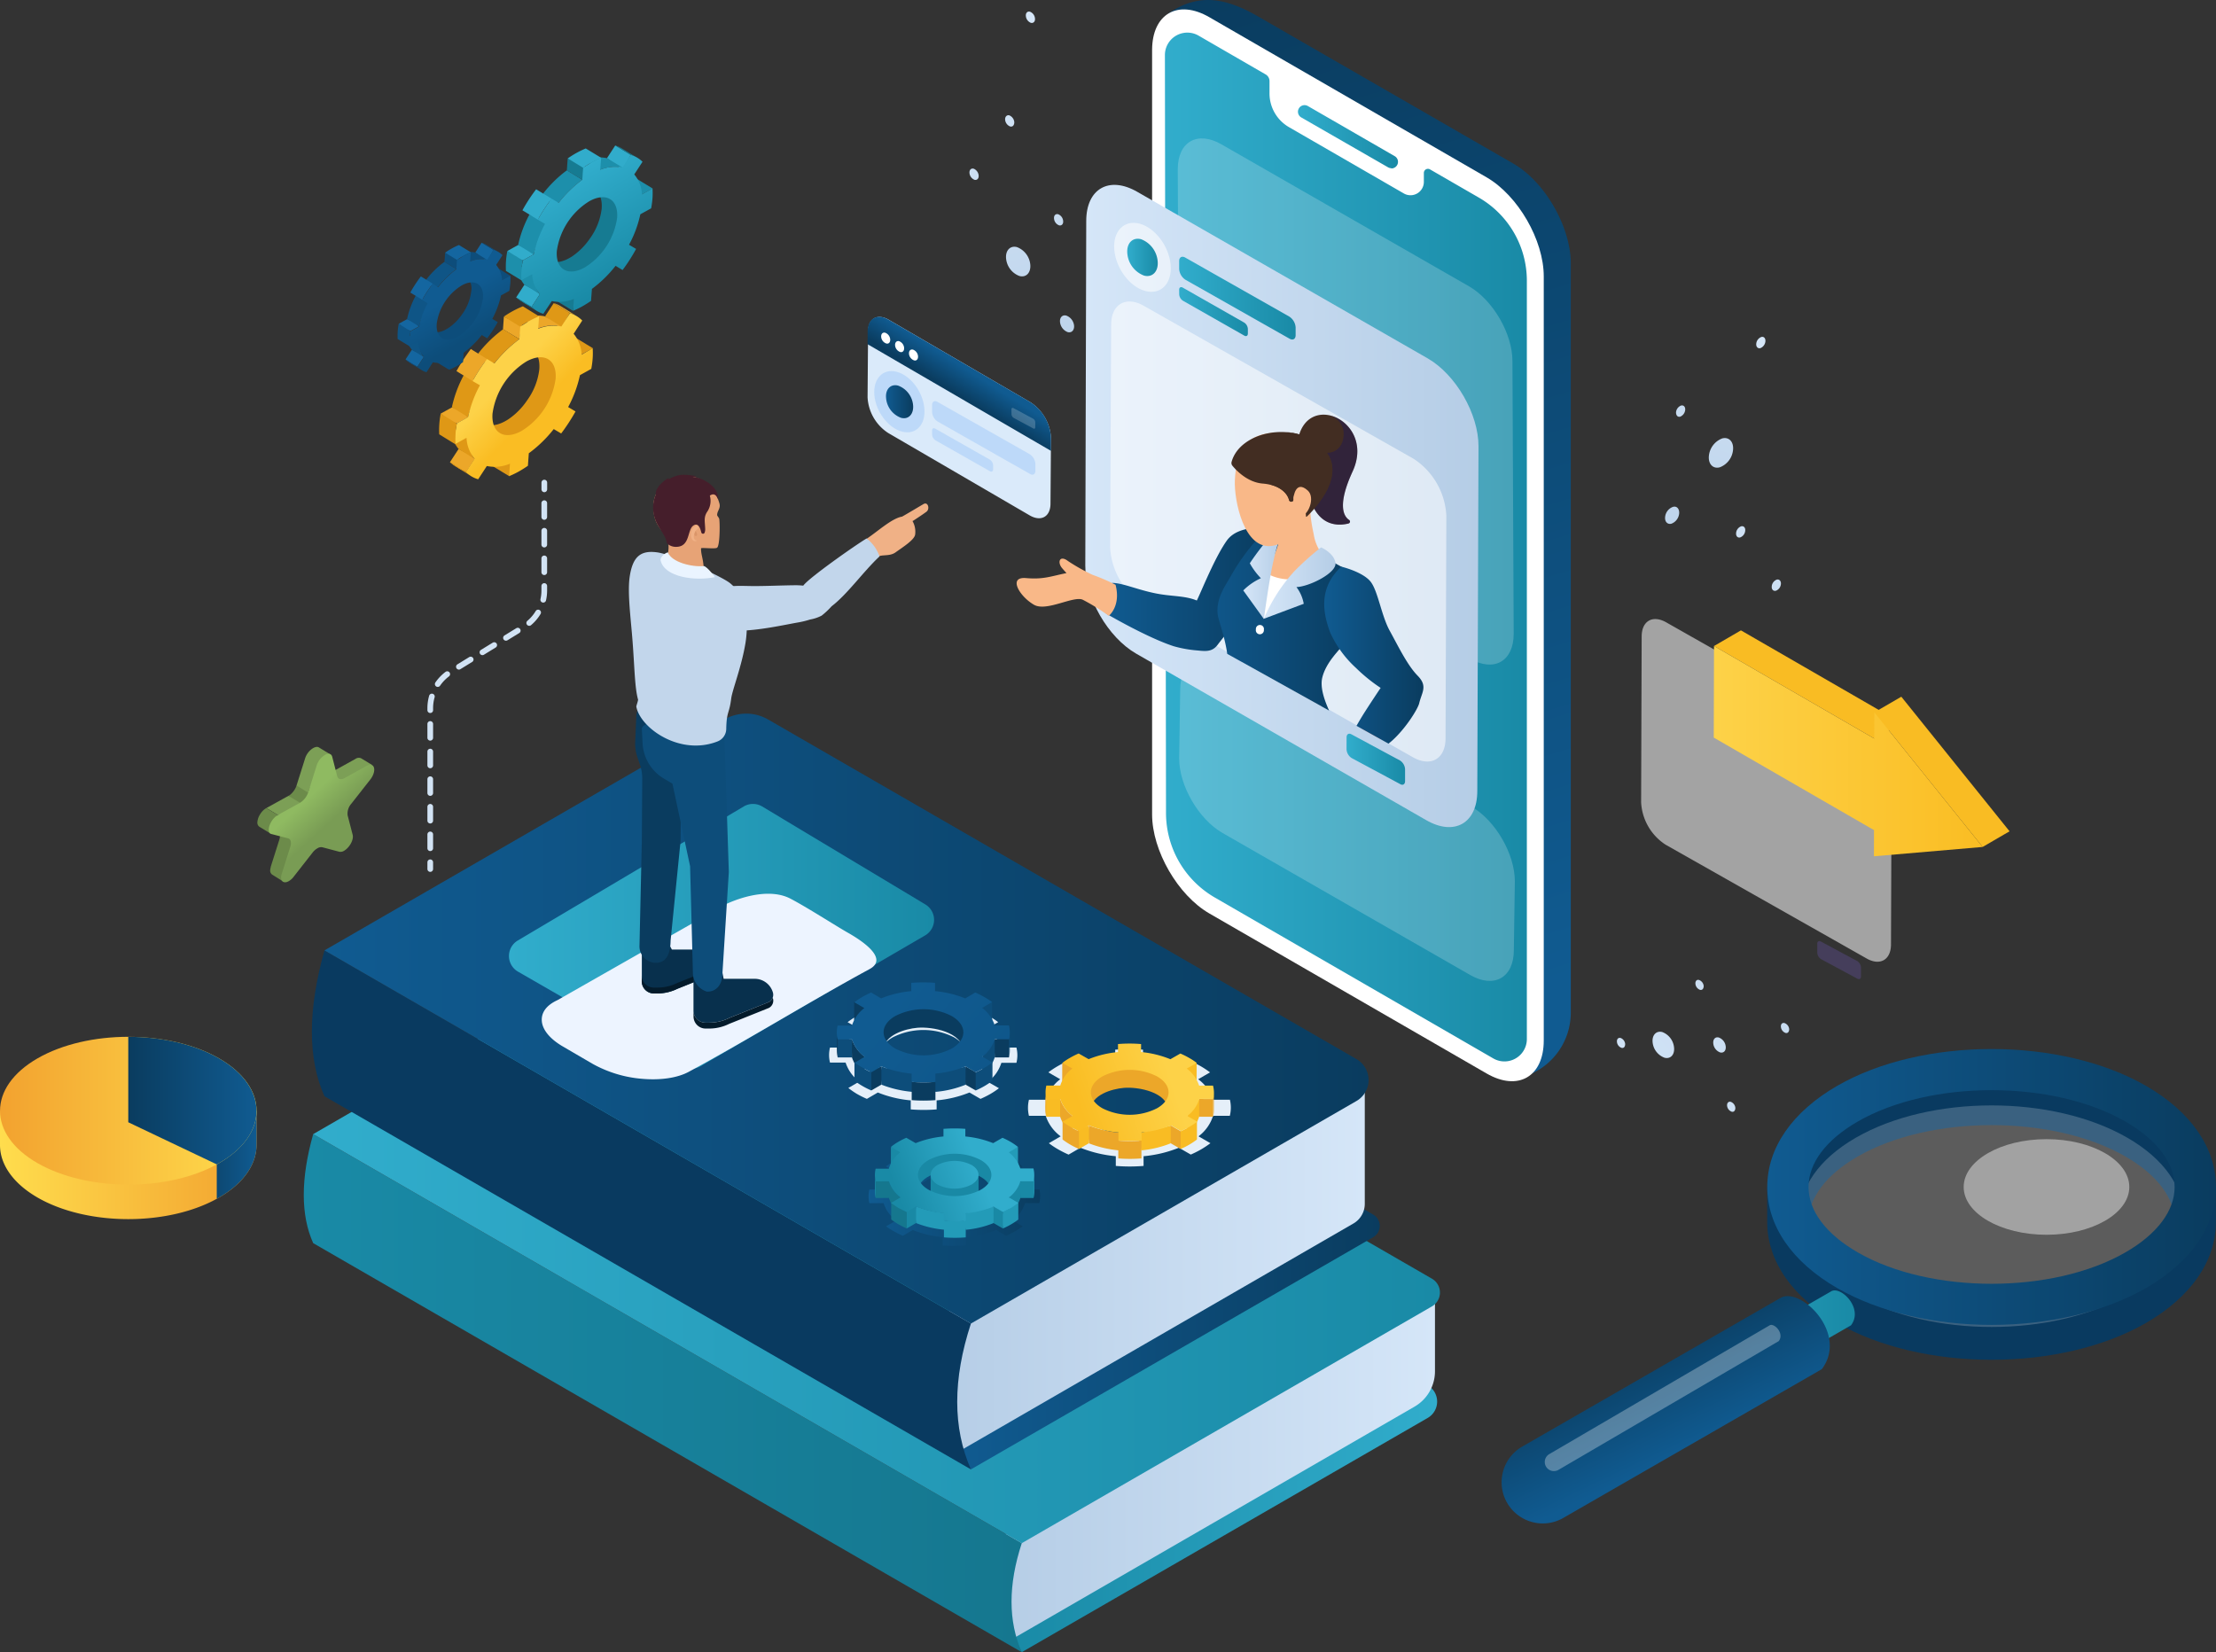 <svg xmlns="http://www.w3.org/2000/svg" xmlns:xlink="http://www.w3.org/1999/xlink" viewBox="0 0 444.49 331.45"><rect x="0" y="0" width="444.49" height="331.45" fill="#333333" stroke="none"/><defs><style>.cls-1,.cls-3,.cls-4{fill:none;}.cls-1{clip-rule:evenodd;}.cls-2{isolation:isolate;}.cls-3,.cls-4{stroke:#d2e3f4;stroke-linecap:round;stroke-linejoin:round;stroke-width:1.14px;}.cls-4{stroke-dasharray:2.77 2.77;}.cls-5{fill:#31accb;}.cls-10,.cls-100,.cls-101,.cls-102,.cls-103,.cls-104,.cls-11,.cls-12,.cls-13,.cls-14,.cls-15,.cls-16,.cls-17,.cls-18,.cls-28,.cls-29,.cls-30,.cls-31,.cls-32,.cls-33,.cls-34,.cls-35,.cls-36,.cls-37,.cls-38,.cls-39,.cls-44,.cls-45,.cls-46,.cls-47,.cls-48,.cls-49,.cls-5,.cls-50,.cls-51,.cls-52,.cls-53,.cls-54,.cls-55,.cls-56,.cls-57,.cls-58,.cls-59,.cls-6,.cls-60,.cls-61,.cls-62,.cls-63,.cls-64,.cls-65,.cls-66,.cls-67,.cls-7,.cls-72,.cls-73,.cls-74,.cls-75,.cls-76,.cls-77,.cls-78,.cls-8,.cls-80,.cls-81,.cls-82,.cls-83,.cls-84,.cls-9,.cls-99{fill-rule:evenodd;}.cls-6{fill:#167b92;}.cls-7{fill:#1d8fab;}.cls-8{fill:url(#linear-gradient);}.cls-9{fill:#eca729;}.cls-10{fill:#df9816;}.cls-11{fill:url(#linear-gradient-2);}.cls-12{fill:#1466a0;}.cls-13{fill:#0d4d7b;}.cls-14{fill:#0f5586;}.cls-15{fill:url(#linear-gradient-3);}.cls-16{fill:#7c9f56;}.cls-17{fill:#6c8b4a;}.cls-18{fill:url(#linear-gradient-4);}.cls-19{fill:url(#未命名的渐变_7);}.cls-20{fill:url(#未命名的渐变_2);}.cls-21{fill:url(#linear-gradient-5);}.cls-22{fill:url(#linear-gradient-6);}.cls-23{fill:url(#linear-gradient-7);}.cls-24{fill:url(#未命名的渐变_2-2);}.cls-25{fill:#093a60;}.cls-26{fill:url(#linear-gradient-8);}.cls-27{fill:url(#linear-gradient-9);}.cls-28{fill:url(#linear-gradient-10);}.cls-29{fill:#239bb8;}.cls-30{fill:#1989a5;}.cls-31{fill:#15778e;}.cls-32{fill:url(#linear-gradient-11);}.cls-33{fill:#e5eff9;}.cls-33,.cls-39,.cls-81,.cls-98{mix-blend-mode:multiply;}.cls-34,.cls-43{fill:#0d4d7a;}.cls-35,.cls-42{fill:#0a3c5f;}.cls-36{fill:url(#未命名的渐变_11);}.cls-115,.cls-37{fill:#f9bc23;}.cls-38{fill:url(#linear-gradient-12);}.cls-39{fill:#edf4ff;}.cls-40{fill:#08304d;}.cls-41{fill:#041b2b;}.cls-44{fill:#c2d6eb;}.cls-45{fill:#f0b186;}.cls-46{fill:#e7a376;}.cls-47{fill:#da9569;}.cls-48{fill:#eaf4ff;}.cls-49{fill:#451e2b;}.cls-50{fill:url(#linear-gradient-13);}.cls-51{fill:url(#linear-gradient-14);}.cls-52{fill:url(#linear-gradient-15);}.cls-53{fill:url(#linear-gradient-16);}.cls-54{fill:url(#linear-gradient-17);}.cls-55{fill:url(#linear-gradient-18);}.cls-56{fill:url(#linear-gradient-19);}.cls-57{fill:url(#linear-gradient-20);}.cls-58{fill:url(#linear-gradient-21);}.cls-59{fill:url(#linear-gradient-22);}.cls-60{fill:url(#linear-gradient-23);}.cls-61{fill:url(#linear-gradient-24);}.cls-62{fill:url(#linear-gradient-25);}.cls-63{fill:url(#linear-gradient-26);}.cls-64{fill:url(#linear-gradient-27);}.cls-65{fill:url(#linear-gradient-28);}.cls-66{fill:url(#linear-gradient-29);}.cls-67{fill:url(#linear-gradient-30);}.cls-68{fill:url(#linear-gradient-31);}.cls-102,.cls-105,.cls-106,.cls-110,.cls-69,.cls-72,.cls-75{fill:#fff;}.cls-70{fill:url(#linear-gradient-32);}.cls-71{fill:url(#linear-gradient-33);}.cls-103,.cls-105,.cls-72,.cls-99{opacity:0.2;}.cls-73{fill:url(#linear-gradient-34);}.cls-74{fill:url(#linear-gradient-35);}.cls-75{opacity:0.55;}.cls-76{fill:url(#linear-gradient-36);}.cls-77{fill:url(#linear-gradient-37);}.cls-78{fill:url(#linear-gradient-38);}.cls-79{clip-path:url(#clip-path);}.cls-80{fill:url(#New_Gradient_Swatch_copy);}.cls-81,.cls-98{fill:#0a0a71;}.cls-110,.cls-81,.cls-98{opacity:0.3;}.cls-82{fill:#ff8b7b;}.cls-83{fill:#161f69;}.cls-84{fill:url(#linear-gradient-39);}.cls-85{fill:#f9b888;}.cls-86{fill:url(#linear-gradient-40);}.cls-87{fill:url(#linear-gradient-41);}.cls-88{fill:#f4cb1c;}.cls-89{fill:url(#linear-gradient-42);}.cls-90{fill:#5469fa;}.cls-91{fill:url(#linear-gradient-43);}.cls-92{fill:url(#linear-gradient-44);}.cls-93{fill:#7db2ff;}.cls-94{fill:#619bf7;}.cls-95{fill:url(#linear-gradient-45);}.cls-96{fill:url(#linear-gradient-46);}.cls-97{fill:#422d22;}.cls-99{fill:#8d6dfc;}.cls-100{fill:#daeafa;}.cls-101{fill:url(#linear-gradient-47);}.cls-103{fill:#4d99f8;}.cls-104{fill:url(#linear-gradient-48);}.cls-106{opacity:0.43;}.cls-107{fill:url(#linear-gradient-49);}.cls-108{fill:url(#linear-gradient-50);}.cls-109{fill:url(#linear-gradient-51);}.cls-111{fill:url(#未命名的渐变_18);}.cls-112{fill:url(#linear-gradient-52);}.cls-113{fill:url(#未命名的渐变_5);}.cls-114{fill:url(#linear-gradient-53);}.cls-116{fill:url(#linear-gradient-54);}</style><linearGradient id="linear-gradient" x1="5010.01" y1="47.41" x2="5021.94" y2="67.3" gradientTransform="translate(-4778.24)" gradientUnits="userSpaceOnUse"><stop offset="0" stop-color="#31adcc"/><stop offset="1" stop-color="#198aa6"/></linearGradient><linearGradient id="linear-gradient-2" x1="4999.91" y1="86.58" x2="5006.05" y2="92.51" gradientTransform="translate(-4778.24)" gradientUnits="userSpaceOnUse"><stop offset="0" stop-color="#fdd248"/><stop offset="1" stop-color="#fabd23"/></linearGradient><linearGradient id="linear-gradient-3" x1="4988.92" y1="70.04" x2="4993.41" y2="77.73" gradientTransform="translate(-4778.24)" gradientUnits="userSpaceOnUse"><stop offset="0" stop-color="#105b91"/><stop offset="1" stop-color="#0d4d7a"/></linearGradient><linearGradient id="linear-gradient-4" x1="181.52" y1="170.99" x2="185.97" y2="175.82" gradientUnits="userSpaceOnUse"><stop offset="0" stop-color="#8fba61"/><stop offset="1" stop-color="#799c54"/></linearGradient><linearGradient id="未命名的渐变_7" x1="322.99" y1="310.73" x2="408.38" y2="310.73" gradientUnits="userSpaceOnUse"><stop offset="0" stop-color="#198aa6"/><stop offset="1" stop-color="#31adcc"/></linearGradient><linearGradient id="未命名的渐变_2" x1="319.43" y1="304.14" x2="407.95" y2="304.14" gradientUnits="userSpaceOnUse"><stop offset="0" stop-color="#b5cde6"/><stop offset="1" stop-color="#d5e6f8"/></linearGradient><linearGradient id="linear-gradient-5" x1="181.05" y1="290.03" x2="325.07" y2="290.03" gradientUnits="userSpaceOnUse"><stop offset="0" stop-color="#198aa6"/><stop offset="1" stop-color="#15778f"/></linearGradient><linearGradient id="linear-gradient-6" x1="182.94" y1="253.96" x2="408.94" y2="253.96" gradientTransform="matrix(1, 0, 0, 1, 0, 0)" xlink:href="#linear-gradient"/><linearGradient id="linear-gradient-7" x1="312.08" y1="272.7" x2="396.88" y2="272.7" gradientUnits="userSpaceOnUse"><stop offset="0" stop-color="#105b91"/><stop offset="1" stop-color="#0a3c5f"/></linearGradient><linearGradient id="未命名的渐变_2-2" x1="307.33" y1="263.89" x2="393.87" y2="263.89" xlink:href="#未命名的渐变_2"/><linearGradient id="linear-gradient-8" x1="185.2" y1="214.89" x2="394.62" y2="214.89" xlink:href="#linear-gradient-7"/><linearGradient id="linear-gradient-9" x1="222.17" y1="198.38" x2="307.45" y2="198.38" gradientTransform="matrix(1, 0, 0, 1, 0, 0)" xlink:href="#linear-gradient"/><linearGradient id="linear-gradient-10" x1="294.35" y1="250.56" x2="328.78" y2="250.56" xlink:href="#linear-gradient-7"/><linearGradient id="linear-gradient-11" x1="316.21" y1="244.5" x2="300.29" y2="250.5" gradientTransform="matrix(1, 0, 0, 1, 0, 0)" xlink:href="#linear-gradient"/><linearGradient id="未命名的渐变_11" x1="298.68" y1="212.08" x2="362.25" y2="265.3" gradientTransform="matrix(1, 0, 0, 1, 0, 0)" xlink:href="#linear-gradient-3"/><linearGradient id="linear-gradient-12" x1="354.94" y1="226.84" x2="336.74" y2="233.12" gradientTransform="matrix(1, 0, 0, 1, 0, 0)" xlink:href="#linear-gradient-2"/><linearGradient id="linear-gradient-13" x1="435.47" y1="243.85" x2="539.32" y2="160.68" gradientUnits="userSpaceOnUse"><stop offset="0" stop-color="#d5e6f8"/><stop offset="1" stop-color="#b5cde6"/></linearGradient><linearGradient id="linear-gradient-14" x1="431.06" y1="238.34" x2="534.91" y2="155.17" xlink:href="#linear-gradient-13"/><linearGradient id="linear-gradient-15" x1="442.44" y1="252.55" x2="546.29" y2="169.38" xlink:href="#linear-gradient-13"/><linearGradient id="linear-gradient-16" x1="438.94" y1="248.18" x2="542.79" y2="165.01" xlink:href="#linear-gradient-13"/><linearGradient id="linear-gradient-17" x1="428.03" y1="234.55" x2="531.88" y2="151.38" xlink:href="#linear-gradient-13"/><linearGradient id="linear-gradient-18" x1="427.55" y1="233.96" x2="531.4" y2="150.79" xlink:href="#linear-gradient-13"/><linearGradient id="linear-gradient-19" x1="316.58" y1="20.25" x2="342.43" y2="101.62" xlink:href="#linear-gradient-13"/><linearGradient id="linear-gradient-20" x1="311.29" y1="21.93" x2="337.14" y2="103.3" xlink:href="#linear-gradient-13"/><linearGradient id="linear-gradient-21" x1="321.08" y1="18.82" x2="346.93" y2="100.19" xlink:href="#linear-gradient-13"/><linearGradient id="linear-gradient-22" x1="327.67" y1="16.72" x2="353.52" y2="98.1" xlink:href="#linear-gradient-13"/><linearGradient id="linear-gradient-23" x1="317.91" y1="19.83" x2="343.76" y2="101.2" xlink:href="#linear-gradient-13"/><linearGradient id="linear-gradient-24" x1="308.32" y1="22.87" x2="334.17" y2="104.24" xlink:href="#linear-gradient-13"/><linearGradient id="linear-gradient-25" x1="1323.16" y1="58.63" x2="1349.01" y2="140" gradientTransform="matrix(-1, 0, 0, 1, 1796.24, 0)" xlink:href="#linear-gradient-13"/><linearGradient id="linear-gradient-26" x1="1317.87" y1="60.31" x2="1343.72" y2="141.68" gradientTransform="matrix(-1, 0, 0, 1, 1796.24, 0)" xlink:href="#linear-gradient-13"/><linearGradient id="linear-gradient-27" x1="1327.66" y1="57.2" x2="1353.51" y2="138.57" gradientTransform="matrix(-1, 0, 0, 1, 1796.24, 0)" xlink:href="#linear-gradient-13"/><linearGradient id="linear-gradient-28" x1="1323.81" y1="81.98" x2="1349.66" y2="163.35" gradientTransform="matrix(-1, 0, 0, 1, 1796.24, 0)" xlink:href="#linear-gradient-13"/><linearGradient id="linear-gradient-29" x1="1322.24" y1="102.27" x2="1348.09" y2="183.64" gradientTransform="matrix(-1, 0, 0, 1, 1796.24, 0)" xlink:href="#linear-gradient-13"/><linearGradient id="linear-gradient-30" x1="1312.65" y1="105.31" x2="1338.5" y2="186.69" gradientTransform="matrix(-1, 0, 0, 1, 1796.24, 0)" xlink:href="#linear-gradient-13"/><linearGradient id="linear-gradient-31" x1="422.48" y1="211.14" x2="360.68" y2="7.64" xlink:href="#linear-gradient-7"/><linearGradient id="linear-gradient-32" x1="380.46" y1="37.94" x2="400.52" y2="37.94" gradientTransform="matrix(1, 0, 0, 1, 0, 0)" xlink:href="#linear-gradient"/><linearGradient id="linear-gradient-33" x1="353.83" y1="120.28" x2="426.43" y2="120.28" gradientTransform="matrix(1, 0, 0, 1, 0, 0)" xlink:href="#linear-gradient"/><linearGradient id="linear-gradient-34" x1="337.78" y1="112.06" x2="416.71" y2="112.06" xlink:href="#linear-gradient-13"/><linearGradient id="linear-gradient-35" x1="390.22" y1="162.86" x2="401.99" y2="162.86" gradientTransform="matrix(1, 0, 0, 1, 0, 0)" xlink:href="#linear-gradient"/><linearGradient id="linear-gradient-36" x1="346.22" y1="62.18" x2="352.34" y2="62.18" gradientTransform="matrix(1, 0, 0, 1, 0, 0)" xlink:href="#linear-gradient"/><linearGradient id="linear-gradient-37" x1="356.64" y1="70.36" x2="379.97" y2="70.36" gradientTransform="matrix(1, 0, 0, 1, 0, 0)" xlink:href="#linear-gradient"/><linearGradient id="linear-gradient-38" x1="356.64" y1="73.06" x2="370.42" y2="73.06" gradientTransform="matrix(1, 0, 0, 1, 0, 0)" xlink:href="#linear-gradient"/><clipPath id="clip-path" transform="translate(-120.12 -10.55)"><path id="SVGID" class="cls-1" d="M318.28,127c0-4.18,27.65-57.14,31.29-55l54.08,30.67A14.5,14.5,0,0,1,410.23,114l-.16,44.65c0,4.18-3,5.87-6.62,3.77l-37.6-20.94s-28.69,1.58-28.68-2.6Z"/></clipPath><linearGradient id="New_Gradient_Swatch_copy" x1="362.76" y1="172.59" x2="374.67" y2="177.39" gradientUnits="userSpaceOnUse"><stop offset="0" stop-color="#060180"/><stop offset="1" stop-color="#2b2cb2"/></linearGradient><linearGradient id="linear-gradient-39" x1="353.85" y1="221.92" x2="343.73" y2="198.27" gradientUnits="userSpaceOnUse"><stop offset="0" stop-color="#ffb89e"/><stop offset="1" stop-color="#ffa799"/></linearGradient><linearGradient id="linear-gradient-40" x1="341.98" y1="128.8" x2="374.89" y2="128.8" xlink:href="#linear-gradient-7"/><linearGradient id="linear-gradient-41" x1="358.79" y1="144" x2="392.43" y2="144" xlink:href="#linear-gradient-7"/><linearGradient id="linear-gradient-42" x1="834.53" y1="169.76" x2="858.35" y2="169.76" gradientTransform="matrix(-1, 0, 0, 1, 1096.25, -10.55)" gradientUnits="userSpaceOnUse"><stop offset="0" stop-color="#fff"/><stop offset="1" stop-color="#dbe2fd"/></linearGradient><linearGradient id="linear-gradient-43" x1="369.5" y1="126.28" x2="377.02" y2="126.28" xlink:href="#linear-gradient-13"/><linearGradient id="linear-gradient-44" x1="373.63" y1="127.52" x2="388.01" y2="127.52" xlink:href="#linear-gradient-13"/><linearGradient id="linear-gradient-45" x1="381.86" y1="164.76" x2="397.06" y2="164.76" xlink:href="#linear-gradient-39"/><linearGradient id="linear-gradient-46" x1="385.74" y1="143.5" x2="405.63" y2="143.5" xlink:href="#linear-gradient-7"/><linearGradient id="linear-gradient-47" x1="314.68" y1="85.01" x2="311.83" y2="89.54" xlink:href="#linear-gradient-7"/><linearGradient id="linear-gradient-48" x1="297.83" y1="91.14" x2="303.26" y2="91.14" xlink:href="#linear-gradient-7"/><linearGradient id="linear-gradient-49" x1="227.62" y1="248.67" x2="317.58" y2="248.67" gradientTransform="translate(246.99)" xlink:href="#linear-gradient-7"/><linearGradient id="linear-gradient-50" x1="448.5" y1="283.84" x2="492.14" y2="283.84" gradientTransform="matrix(1, 0, 0, 1, 0, 0)" xlink:href="#linear-gradient"/><linearGradient id="linear-gradient-51" x1="33.45" y1="301.8" x2="22.83" y2="279.65" gradientTransform="translate(424.43)" xlink:href="#linear-gradient-7"/><linearGradient id="未命名的渐变_18" x1="180.93" y1="240.26" x2="232.39" y2="240.26" gradientTransform="translate(-60.81)" gradientUnits="userSpaceOnUse"><stop offset="0" stop-color="#ffdd4d"/><stop offset="1" stop-color="#f2a22f"/></linearGradient><linearGradient id="linear-gradient-52" x1="112.04" y1="239.2" x2="124.98" y2="239.2" gradientTransform="matrix(-1, 0, 0, 1, 283.63, 0)" xlink:href="#linear-gradient-7"/><linearGradient id="未命名的渐变_5" x1="120.12" y1="233.4" x2="171.58" y2="233.4" gradientUnits="userSpaceOnUse"><stop offset="0" stop-color="#f2a22f"/><stop offset="1" stop-color="#ffdd4d"/></linearGradient><linearGradient id="linear-gradient-53" x1="112.04" y1="231.36" x2="137.78" y2="231.36" gradientTransform="matrix(-1, 0, 0, 1, 283.63, 0)" xlink:href="#linear-gradient-7"/><linearGradient id="linear-gradient-54" x1="343.75" y1="150.69" x2="397.68" y2="150.69" gradientTransform="matrix(1, 0, 0, 1, 0, 0)" xlink:href="#linear-gradient-2"/></defs><g class="cls-2"><g id="图层_1" data-name="图层 1"><line class="cls-3" x1="109.18" y1="96.81" x2="109.18" y2="98.17"/><path class="cls-4" d="M229.29,111.49V129a8.56,8.56,0,0,1-4.11,7.32l-14.66,9a8.57,8.57,0,0,0-4.1,7.32v29.52" transform="translate(-120.12 -10.55)"/><line class="cls-3" x1="86.3" y1="172.98" x2="86.3" y2="174.34"/><polygon class="cls-5" points="103.94 49.14 105.46 49.76 107.04 51.03 104.86 52.23 103.39 51.73 101.77 50.35 103.94 49.14"/><polygon class="cls-5" points="105.19 57.12 106.91 58.01 108.29 59 106.63 61.55 105.34 60.89 103.53 59.67 105.19 57.12"/><polygon class="cls-6" points="115.38 59.75 114.91 62.35 111.81 60.47 111.98 58.08 115.38 59.75"/><polygon class="cls-7" points="127.81 35.93 130.91 37.81 128.74 39.01 125.64 37.13 127.81 35.93"/><path class="cls-6" d="M233.18,65.25l-3.05-2.51c1.46.9,3.42.12,4.8-.79a13.62,13.62,0,0,0,3.53-3.57,12.79,12.79,0,0,0,2.34-5.91c.12-1.46-.15-3.1-1.4-3.86L243,50.35C248.72,53.91,238.91,68.83,233.18,65.25Z" transform="translate(-120.12 -10.55)"/><path class="cls-6" d="M226.75,72.1a5.15,5.15,0,0,0,1,.82L224.69,71a5.22,5.22,0,0,1-.54-.38,4.14,4.14,0,0,1-.5-.44Z" transform="translate(-120.12 -10.55)"/><polygon class="cls-5" points="123.41 29.18 126.51 31.07 124.83 34.08 121.75 31.73 123.41 29.18"/><path class="cls-6" d="M246.62,41.62l-3.09-1.88a5.29,5.29,0,0,1,1.31.58l3.1,1.88A5.76,5.76,0,0,0,246.62,41.62Z" transform="translate(-120.12 -10.55)"/><path class="cls-7" d="M223.77,63.67l3.41,1.47c.12,1.44.27,3.36,1.23,4.42l-3.1-1.89A6.8,6.8,0,0,1,223.77,63.67Z" transform="translate(-120.12 -10.55)"/><path class="cls-7" d="M240.52,44.61l-3.09-1.88a7.56,7.56,0,0,1,4.44-.45L245,44.16A7.75,7.75,0,0,0,240.52,44.61Z" transform="translate(-120.12 -10.55)"/><path class="cls-7" d="M227.15,61.58l-3.1-1.89a23.24,23.24,0,0,1,2.27-6.11L230,55.15A27.22,27.22,0,0,0,227.15,61.58Z" transform="translate(-120.12 -10.55)"/><polygon class="cls-6" points="117.33 33.47 116.8 36.05 113.7 34.17 113.87 31.78 117.33 33.47"/><path class="cls-5" d="M237.09,44.21,234,42.33a18.73,18.73,0,0,1,3.61-2l3.1,1.88A18.73,18.73,0,0,0,237.09,44.21Z" transform="translate(-120.12 -10.55)"/><path class="cls-7" d="M232.17,51.24l-2.28-.34-.81-1.54a24.23,24.23,0,0,1,4.74-4.64l3.09,1.89A24.45,24.45,0,0,0,232.17,51.24Z" transform="translate(-120.12 -10.55)"/><path class="cls-5" d="M228,54.62l-3.09-1.88a33.17,33.17,0,0,1,2.75-4.22l3.1,1.88A34,34,0,0,0,228,54.62Z" transform="translate(-120.12 -10.55)"/><path class="cls-8" d="M237.38,64.22a14,14,0,0,0,6.53-10c.26-3.68-2.23-5.16-5.57-3.31a14,14,0,0,0-6.53,10c-.26,3.68,2.23,5.16,5.57,3.31ZM225,62.78l2.17-1.2a23.27,23.27,0,0,1,2.27-6.12L228,54.62a35.15,35.15,0,0,1,2.76-4.22l1.41.84a24.65,24.65,0,0,1,4.74-4.63l.18-2.4c.59-.41,1.2-.79,1.81-1.13a16.39,16.39,0,0,1,1.8-.87l-.18,2.4a7.54,7.54,0,0,1,4.44-.45l1.66-2.54A5.42,5.42,0,0,1,249,43l-1.66,2.54a6.62,6.62,0,0,1,1.54,4L251,48.36a15.49,15.49,0,0,1,0,1.92,18.77,18.77,0,0,1-.27,2.06l-2.17,1.2a22.74,22.74,0,0,1-2.27,6.11l1.42.84A34.49,34.49,0,0,1,245,64.72l-1.41-.84a24.65,24.65,0,0,1-4.74,4.63l-.18,2.4c-.59.41-1.2.79-1.81,1.13a14.64,14.64,0,0,1-1.8.86l.18-2.39a7.45,7.45,0,0,1-4.44.44L229.1,73.5a5.42,5.42,0,0,1-2.35-1.4l1.66-2.54a6.65,6.65,0,0,1-1.54-4l-2.18,1.21a15.49,15.49,0,0,1,0-1.92A18.46,18.46,0,0,1,225,62.78Z" transform="translate(-120.12 -10.55)"/><path class="cls-7" d="M221.88,60.9l3.1,1.88a17.23,17.23,0,0,0-.29,4l-3.09-1.89A16.6,16.6,0,0,1,221.88,60.9Z" transform="translate(-120.12 -10.55)"/><polygon class="cls-9" points="90.68 81.71 92.27 82.35 93.92 83.68 91.64 84.94 90.11 84.42 88.4 82.97 90.68 81.71"/><polygon class="cls-9" points="91.99 90.06 93.78 90.99 95.23 92.03 93.49 94.7 92.14 94.01 90.25 92.73 91.99 90.06"/><polygon class="cls-10" points="102.64 92.81 102.16 95.54 98.92 93.57 99.1 91.06 102.64 92.81"/><polygon class="cls-10" points="115.66 67.88 118.91 69.85 116.63 71.11 113.39 69.14 115.66 67.88"/><path class="cls-10" d="M220.34,98.08l-3.19-2.63c1.53.94,3.58.12,5-.83a14,14,0,0,0,3.69-3.74,13.21,13.21,0,0,0,2.45-6.18c.13-1.52-.15-3.24-1.46-4l3.76,1.82C236.6,86.21,226.34,101.83,220.34,98.08Z" transform="translate(-120.12 -10.55)"/><path class="cls-10" d="M213.61,105.25a5.25,5.25,0,0,0,1.09.85l-3.25-2a5.12,5.12,0,0,1-.56-.39,5.7,5.7,0,0,1-.52-.46Z" transform="translate(-120.12 -10.55)"/><polygon class="cls-10" points="111.06 60.82 114.3 62.79 112.54 65.95 109.32 63.49 111.06 60.82"/><path class="cls-9" d="M234.41,73.34l-3.24-2a6.5,6.5,0,0,1,1.37.61l3.25,2A6.3,6.3,0,0,0,234.41,73.34Z" transform="translate(-120.12 -10.55)"/><path class="cls-10" d="M210.49,96.42,214.06,98c.13,1.51.28,3.52,1.29,4.62l-3.25-2A7.18,7.18,0,0,1,210.49,96.42Z" transform="translate(-120.12 -10.55)"/><path class="cls-9" d="M228,76.47l-3.24-2a7.91,7.91,0,0,1,4.64-.46l3.25,2A8,8,0,0,0,228,76.47Z" transform="translate(-120.12 -10.55)"/><path class="cls-10" d="M214,94.23l-3.24-2a24.39,24.39,0,0,1,2.37-6.39L217,87.51C216,89.51,214.48,92.05,214,94.23Z" transform="translate(-120.12 -10.55)"/><polygon class="cls-9" points="104.69 65.31 104.14 68.01 100.89 66.04 101.07 63.53 104.69 65.31"/><path class="cls-10" d="M224.43,76.06l-3.24-2A19.4,19.4,0,0,1,225,72l3.24,2A19.7,19.7,0,0,0,224.43,76.06Z" transform="translate(-120.12 -10.55)"/><path class="cls-10" d="M219.29,83.42l-2.39-.36-.85-1.61a25.38,25.38,0,0,1,5-4.86l3.24,2A25.94,25.94,0,0,0,219.29,83.42Z" transform="translate(-120.12 -10.55)"/><path class="cls-9" d="M214.92,87l-3.24-2a36.92,36.92,0,0,1,2.88-4.43l3.25,2A35.81,35.81,0,0,0,214.92,87Z" transform="translate(-120.12 -10.55)"/><path class="cls-11" d="M224.74,97a14.61,14.61,0,0,0,6.83-10.48c.28-3.85-2.33-5.4-5.83-3.47a14.67,14.67,0,0,0-6.83,10.48c-.28,3.85,2.33,5.41,5.83,3.47Zm-13-1.51L214,94.23a24.17,24.17,0,0,1,2.38-6.39L214.92,87a35.81,35.81,0,0,1,2.89-4.43l1.48.89a25.86,25.86,0,0,1,5-4.86l.18-2.5a20.55,20.55,0,0,1,1.9-1.19,16.79,16.79,0,0,1,1.88-.9l-.18,2.5a7.92,7.92,0,0,1,4.65-.46l1.73-2.67a5.77,5.77,0,0,1,2.46,1.47l-1.73,2.66a7,7,0,0,1,1.61,4.19L239,80.4a15.09,15.09,0,0,1,0,2,17.83,17.83,0,0,1-.28,2.15l-2.27,1.26a24.32,24.32,0,0,1-2.37,6.4l1.48.88a37.62,37.62,0,0,1-2.88,4.42l-1.49-.88a25.51,25.51,0,0,1-5,4.85l-.18,2.51c-.62.43-1.26.83-1.9,1.19a18.75,18.75,0,0,1-1.88.9l.18-2.51a7.82,7.82,0,0,1-4.64.47l-1.74,2.66a5.65,5.65,0,0,1-2.46-1.46l1.74-2.67a6.92,6.92,0,0,1-1.61-4.19l-2.28,1.26a15.1,15.1,0,0,1,0-2A20.78,20.78,0,0,1,211.76,95.49Z" transform="translate(-120.12 -10.55)"/><path class="cls-10" d="M208.52,93.52l3.24,2a17.72,17.72,0,0,0-.3,4.16l-3.24-2A17.2,17.2,0,0,1,208.52,93.52Z" transform="translate(-120.12 -10.55)"/><polygon class="cls-12" points="81.65 64.03 82.82 64.5 84.03 65.47 82.36 66.4 81.23 66.02 79.98 64.95 81.65 64.03"/><polygon class="cls-12" points="82.62 70.16 83.93 70.84 85 71.61 83.72 73.56 82.73 73.05 81.34 72.11 82.62 70.16"/><polygon class="cls-13" points="90.44 72.18 90.08 74.18 87.7 72.73 87.83 70.89 90.44 72.18"/><polygon class="cls-13" points="100 53.88 102.38 55.32 100.71 56.25 98.33 54.8 100 53.88"/><path class="cls-13" d="M208.78,78.85l-2.35-1.93c1.13.69,2.63.09,3.69-.61a10.24,10.24,0,0,0,2.71-2.74,9.77,9.77,0,0,0,1.8-4.54,3,3,0,0,0-1.07-3l2.76,1.34C220.72,70.14,213.18,81.6,208.78,78.85Z" transform="translate(-120.12 -10.55)"/><path class="cls-13" d="M203.84,84.11a3.91,3.91,0,0,0,.79.63l-2.38-1.44-.41-.29a4.17,4.17,0,0,1-.38-.34Z" transform="translate(-120.12 -10.55)"/><polygon class="cls-12" points="96.61 48.69 98.99 50.14 97.7 52.46 95.34 50.65 96.61 48.69"/><path class="cls-13" d="M219.11,60.69l-2.38-1.45a5.1,5.1,0,0,1,1,.45l2.38,1.45A4.33,4.33,0,0,0,219.11,60.69Z" transform="translate(-120.12 -10.55)"/><path class="cls-14" d="M201.55,77.63l2.62,1.13c.09,1.11.2,2.58.94,3.4l-2.38-1.45A5.19,5.19,0,0,1,201.55,77.63Z" transform="translate(-120.12 -10.55)"/><path class="cls-13" d="M214.42,63,212,61.54a5.91,5.91,0,0,1,3.41-.34l2.38,1.45A5.83,5.83,0,0,0,214.42,63Z" transform="translate(-120.12 -10.55)"/><path class="cls-14" d="M204.15,76l-2.38-1.45a18,18,0,0,1,1.74-4.7l2.82,1.21A20.84,20.84,0,0,0,204.15,76Z" transform="translate(-120.12 -10.55)"/><polygon class="cls-13" points="91.94 51.98 91.53 53.97 89.15 52.53 89.29 50.69 91.94 51.98"/><path class="cls-12" d="M211.78,62.68l-2.38-1.44a14.47,14.47,0,0,1,2.77-1.54l2.38,1.45A14.42,14.42,0,0,0,211.78,62.68Z" transform="translate(-120.12 -10.55)"/><path class="cls-14" d="M208,68.09l-1.76-.27-.62-1.18a18.33,18.33,0,0,1,3.64-3.56l2.38,1.44A18.65,18.65,0,0,0,208,68.09Z" transform="translate(-120.12 -10.55)"/><path class="cls-12" d="M204.8,70.68l-2.38-1.44A25.51,25.51,0,0,1,204.54,66l2.38,1.45A27.32,27.32,0,0,0,204.8,70.68Z" transform="translate(-120.12 -10.55)"/><path class="cls-15" d="M212,78.06a10.75,10.75,0,0,0,5-7.69c.21-2.83-1.71-4-4.28-2.55a10.74,10.74,0,0,0-5,7.69c-.21,2.83,1.71,4,4.28,2.55ZM202.48,77l1.67-.92a17.8,17.8,0,0,1,1.74-4.7l-1.09-.65a26.13,26.13,0,0,1,2.12-3.24l1.09.65a18.6,18.6,0,0,1,3.64-3.57l.13-1.84a16,16,0,0,1,1.39-.87,14.2,14.2,0,0,1,1.38-.66L214.42,63a5.72,5.72,0,0,1,3.41-.34l1.28-2a4.2,4.2,0,0,1,1.8,1.08l-1.27,1.95a5.2,5.2,0,0,1,1.18,3.08l1.67-.93a12.24,12.24,0,0,1,0,1.48,14.91,14.91,0,0,1-.21,1.58l-1.67.92a17.8,17.8,0,0,1-1.74,4.7l1.09.64a25.51,25.51,0,0,1-2.12,3.25l-1.09-.65a18.6,18.6,0,0,1-3.64,3.57L213,83.19a14.85,14.85,0,0,1-1.4.88,13.05,13.05,0,0,1-1.37.66l.13-1.84a5.8,5.8,0,0,1-3.41.34l-1.28,2a4.2,4.2,0,0,1-1.8-1.08l1.27-2a5.2,5.2,0,0,1-1.18-3.08l-1.67.92a12.09,12.09,0,0,1,0-1.47A14.57,14.57,0,0,1,202.48,77Z" transform="translate(-120.12 -10.55)"/><path class="cls-14" d="M200.1,75.5,202.48,77a12.58,12.58,0,0,0-.22,3l-2.38-1.44A12.63,12.63,0,0,1,200.1,75.5Z" transform="translate(-120.12 -10.55)"/><path class="cls-16" d="M187,165.25l4.43-2.46a1.14,1.14,0,0,1,1.12-.12l2.31,1.4c-.36-.22-.55.28-.9.47l-4.69,2.63-.05,0a1.26,1.26,0,0,1-1,.14l-.12-.05-2.27-1.93A1.18,1.18,0,0,0,187,165.25Z" transform="translate(-120.12 -10.55)"/><path class="cls-17" d="M174.43,184.49a.19.19,0,0,1,0-.07l1.71-5.39c.17-.51.26-1.31-.25-1.62l2.68,1.42c.52.33.4,1.1.25,1.63l-1.74,5.39c-.16.51-.37,1.07.15,1.38l-.24.2h0L174.7,186a1,1,0,0,1-.37-1A3.07,3.07,0,0,1,174.43,184.49Z" transform="translate(-120.12 -10.55)"/><path class="cls-17" d="M178.5,169.83h0a4.11,4.11,0,0,0,1.12-1.73l2.85,1.21s-.2.52-.2.52a3.69,3.69,0,0,1-.73,1.11v0a5.18,5.18,0,0,1-1.26,1l-.45,0L178,170.2A2.2,2.2,0,0,0,178.5,169.83Z" transform="translate(-120.12 -10.55)"/><path class="cls-16" d="M183.91,164.54l-2,5-2.31-1.4,1.7-5.39v0a3.57,3.57,0,0,1,.47-1,3.66,3.66,0,0,1,.87-.93c.39-.29,1-.6,1.44-.33l2.3,1.4C185.66,162,184.2,163.61,183.91,164.54Z" transform="translate(-120.12 -10.55)"/><polygon class="cls-16" points="57.87 159.65 60.18 161.05 59.26 162.3 55.74 163.5 53.44 162.1 57.87 159.65"/><path class="cls-17" d="M172.3,173.9a3.48,3.48,0,0,1,1.23-1.24h0l2.31,1.4c-.6.33-1.42,3.73-1.42,3.73l-2.3-1.4a1,1,0,0,1-.38-.83A3.33,3.33,0,0,1,172.3,173.9Z" transform="translate(-120.12 -10.55)"/><path class="cls-18" d="M175.86,174.05l4.43-2.45a3.9,3.9,0,0,0,1.65-2.1l1.7-5.39A3.79,3.79,0,0,1,185.3,162c.66-.37,1.28-.32,1.46.38l1,3.89c.17.61.75.78,1.48.38l4.43-2.46c1.59-.88,2.09,1,.72,2.75l-3.79,4.83a3,3,0,0,0-.75,2.36l1,3.86c.29,1.07-.71,2.68-1.74,3.25a1.31,1.31,0,0,1-.94.18l-3.36-.89a1.33,1.33,0,0,0-1,.19,3.21,3.21,0,0,0-1,.88l-3.79,4.84a3.2,3.2,0,0,1-1,.89c-1,.57-1.85,0-1.38-1.51l1.71-5.39c.28-.87.1-1.56-.45-1.7l-3.37-.87C173.43,177.55,174.26,174.93,175.86,174.05Z" transform="translate(-120.12 -10.55)"/><path class="cls-19" d="M325.07,342l81.43-47a3.78,3.78,0,0,0,0-6.54l-15.5-9-65.93,40.67Q320.9,335,325.07,342Z" transform="translate(-120.12 -10.55)"/><path class="cls-20" d="M322.51,339.74l81.34-47a8.19,8.19,0,0,0,4.1-7.1V268.54l-87.08,50.27C318.09,328.72,319.72,335.07,322.51,339.74Z" transform="translate(-120.12 -10.55)"/><path class="cls-21" d="M182.94,259.94,325.07,342q-4.11-9.33,0-21.87L182.94,238.07Q179.16,251.51,182.94,259.94Z" transform="translate(-120.12 -10.55)"/><path class="cls-22" d="M182.94,238.07l142.13,82.06,82.27-47.5a3.21,3.21,0,0,0,0-5.56L270,187.79Z" transform="translate(-120.12 -10.55)"/><path class="cls-23" d="M314.87,305.33l80.69-46.58a2.62,2.62,0,0,0,0-4.54l-24.38-14.14-56.32,36Q309.29,296,314.87,305.33Z" transform="translate(-120.12 -10.55)"/><path class="cls-24" d="M311.44,302.32,391.59,256a4.56,4.56,0,0,0,2.28-4V225.47l-84.62,48.85C305.53,287.57,307.72,296.06,311.44,302.32Z" transform="translate(-120.12 -10.55)"/><path class="cls-25" d="M185.2,230.47l129.67,74.86q-5.5-12.48,0-29.26L185.2,201.21Q180.15,219.2,185.2,230.47Z" transform="translate(-120.12 -10.55)"/><path class="cls-26" d="M185.2,201.21l129.67,74.86,77.32-44.64a4.85,4.85,0,0,0,0-8.42l-118-68.12a8.75,8.75,0,0,0-8.77,0Z" transform="translate(-120.12 -10.55)"/><path class="cls-27" d="M224,205.46l33,19a3.63,3.63,0,0,0,3.62,0l45.09-26.27a3.61,3.61,0,0,0,0-6.21L273,172.34a3.61,3.61,0,0,0-3.7,0l-45.33,26.89A3.62,3.62,0,0,0,224,205.46Z" transform="translate(-120.12 -10.55)"/><path class="cls-28" d="M317.19,253.81a12.37,12.37,0,0,1-11.21,0c-3.1-1.79-3.12-4.7,0-6.49a12.35,12.35,0,0,1,11.2,0c3.1,1.79,3.12,4.7,0,6.49Zm-2-5.37a8.09,8.09,0,0,0-7.33,0c-2,1.17-2,3.07,0,4.25a8,8,0,0,0,7.32,0c2-1.17,2-3.07,0-4.24Zm13.39.75h-2.84a7.14,7.14,0,0,0-2.52-3.48l2-1.16a14.57,14.57,0,0,0-1.56-1,17.6,17.6,0,0,0-1.79-.9l-2,1.17a21.23,21.23,0,0,0-6-1.45v-1.64a28.61,28.61,0,0,0-4.72,0v1.64a21.08,21.08,0,0,0-6,1.45l-2-1.17a17.44,17.44,0,0,0-1.78.9,15.48,15.48,0,0,0-1.55,1l2,1.16a7.08,7.08,0,0,0-2.47,3.48H294.5a5.86,5.86,0,0,0,0,2.73h2.85a7.07,7.07,0,0,0,2.51,3.48l-2,1.17a14.57,14.57,0,0,0,1.56,1c.57.32,1.17.62,1.79.9l2-1.17a20.89,20.89,0,0,0,6,1.44v1.65a28.61,28.61,0,0,0,4.72,0v-1.65a20.75,20.75,0,0,0,6-1.44l2,1.17a19.81,19.81,0,0,0,1.78-.91,13.9,13.9,0,0,0,1.55-1l-2-1.16a7.1,7.1,0,0,0,2.47-3.49h2.85A5.9,5.9,0,0,0,328.61,249.19Z" transform="translate(-120.12 -10.55)"/><path class="cls-29" d="M313.83,253.88l-.49,1.16.48,2.21h.08a19.4,19.4,0,0,0,5.5-1.33l.36-1.29-.36-2.08C317.59,253.08,315.64,253.44,313.83,253.88Z" transform="translate(-120.12 -10.55)"/><path class="cls-30" d="M322.5,250.74v3.37a6.65,6.65,0,0,0,2.29-3.23l.41-2.74-.4-.63A35,35,0,0,0,322.5,250.74Z" transform="translate(-120.12 -10.55)"/><polygon class="cls-29" points="201.99 230.9 202.32 234.56 204.19 233.47 204.19 230.1 201.99 230.9"/><polygon class="cls-30" points="178.7 230.1 178.69 233.47 180.57 234.56 180.97 230.9 178.7 230.1"/><path class="cls-30" d="M303.93,245l.3,4.56c0-2.81,4-4,6.28-4.19,2.73-.23,8.27.8,8.43,4.23l.49-4.12C319.45,240.11,303.93,239.15,303.93,245Z" transform="translate(-120.12 -10.55)"/><path class="cls-29" d="M327.43,247.51v3.37a5.67,5.67,0,0,0,.15-1.23v-3.37A6.27,6.27,0,0,1,327.43,247.51Z" transform="translate(-120.12 -10.55)"/><polygon class="cls-30" points="204.68 236.96 204.66 240.33 207.31 240.33 207.32 236.96 204.68 236.96"/><polygon class="cls-31" points="175.67 236.74 175.54 238.47 175.65 240.33 178.29 240.33 178.54 238.69 178.3 236.96 175.67 236.74"/><path class="cls-30" d="M295.62,246.2v3.37a5.38,5.38,0,0,0,.15,1.31v-3.37A5.27,5.27,0,0,1,295.62,246.2Z" transform="translate(-120.12 -10.55)"/><path class="cls-30" d="M306.79,246.23v3.37a2.4,2.4,0,0,0,1.42,2,7.62,7.62,0,0,0,5.38.57c1.13-.3,2.81-1.14,2.81-2.53v-3.36Z" transform="translate(-120.12 -10.55)"/><path class="cls-31" d="M298.42,247.51v3.37a6.6,6.6,0,0,0,2.33,3.23v-3.37A6.6,6.6,0,0,1,298.42,247.51Z" transform="translate(-120.12 -10.55)"/><polygon class="cls-30" points="199.29 241.99 199.28 245.36 201.15 246.44 201.47 244.61 201.16 243.07 199.29 241.99"/><path class="cls-29" d="M321.28,253.62V257a14.89,14.89,0,0,0,3.09-1.79v-3.37A14.89,14.89,0,0,1,321.28,253.62Z" transform="translate(-120.12 -10.55)"/><polygon class="cls-30" points="181.64 242.78 181.54 244.65 181.87 246.44 183.73 245.36 183.98 243.59 183.74 241.99 181.64 242.78"/><path class="cls-31" d="M298.88,251.83v3.37A15.78,15.78,0,0,0,302,257v-3.37A15.78,15.78,0,0,1,298.88,251.83Z" transform="translate(-120.12 -10.55)"/><path class="cls-29" d="M309.57,253.88a20.31,20.31,0,0,1-5.71-1.34h0v3.37a20.4,20.4,0,0,0,5.71,1.34Z" transform="translate(-120.12 -10.55)"/><path class="cls-29" d="M313.84,255.41a26.81,26.81,0,0,1-4.39,0v3.37a26.69,26.69,0,0,0,4.38,0Z" transform="translate(-120.12 -10.55)"/><path class="cls-32" d="M316.81,249.25a11.42,11.42,0,0,1-10.4,0c-2.88-1.66-2.89-4.36,0-6a11.48,11.48,0,0,1,10.4,0c2.88,1.66,2.89,4.36,0,6Zm-1.83-5a7.52,7.52,0,0,0-6.79,0c-1.87,1.09-1.86,2.85,0,3.94a7.48,7.48,0,0,0,6.8,0c1.87-1.09,1.86-2.85,0-3.94Zm12.44.7h-2.64a6.73,6.73,0,0,0-2.33-3.23l1.86-1.08a12.15,12.15,0,0,0-1.45-1,15.17,15.17,0,0,0-1.66-.84l-1.87,1.08a19.66,19.66,0,0,0-5.58-1.34v-1.53a29.24,29.24,0,0,0-4.39,0v1.53a19.74,19.74,0,0,0-5.58,1.34l-1.87-1.08a15,15,0,0,0-1.65.84,11.26,11.26,0,0,0-1.44,1l1.87,1.08A6.57,6.57,0,0,0,298.4,245h-2.64a5.45,5.45,0,0,0,0,2.54h2.65a6.6,6.6,0,0,0,2.33,3.23l-1.87,1.09a15.19,15.19,0,0,0,1.45,1,18.35,18.35,0,0,0,1.66.83l1.87-1.08a19.64,19.64,0,0,0,5.59,1.34v1.53a26.81,26.81,0,0,0,4.39,0v-1.53a19.51,19.51,0,0,0,5.57-1.34l1.88,1.08a17,17,0,0,0,1.65-.83,13.85,13.85,0,0,0,1.44-1l-1.87-1.09a6.51,6.51,0,0,0,2.29-3.23h2.64A5.45,5.45,0,0,0,327.42,245Z" transform="translate(-120.12 -10.55)"/><path class="cls-33" d="M311.48,225.77a13.52,13.52,0,0,1-12.29,0c-3.4-2-3.42-5.15,0-7.12a13.58,13.58,0,0,1,12.29,0c3.41,2,3.42,5.16,0,7.12ZM324,220.71H320.9a7.9,7.9,0,0,0-2.76-3.82l2.2-1.28a14.11,14.11,0,0,0-1.71-1.14,19.9,19.9,0,0,0-2-1l-2.21,1.28a23,23,0,0,0-6.6-1.59v-1.81a34.58,34.58,0,0,0-5.19,0v1.81a23,23,0,0,0-6.59,1.59l-2.21-1.28a19.9,19.9,0,0,0-2,1,17.33,17.33,0,0,0-1.7,1.14l2.22,1.28a7.71,7.71,0,0,0-2.71,3.82H286.6a6.34,6.34,0,0,0,0,3h3.13a7.81,7.81,0,0,0,2.75,3.82l-2.2,1.28A15.87,15.87,0,0,0,292,230a20.13,20.13,0,0,0,2,1l2.2-1.28a23.11,23.11,0,0,0,6.6,1.58v1.81a32.12,32.12,0,0,0,5.19,0v-1.81a23,23,0,0,0,6.59-1.58l2.21,1.28a20,20,0,0,0,2-1,15.71,15.71,0,0,0,1.7-1.14l-2.22-1.27a7.78,7.78,0,0,0,2.71-3.83H324A6.34,6.34,0,0,0,324,220.71Z" transform="translate(-120.12 -10.55)"/><path class="cls-34" d="M307.74,225.93l-.53,1.26.52,2.4h.09a20.93,20.93,0,0,0,6-1.44l.39-1.4-.38-2.26C311.82,225.06,309.71,225.46,307.74,225.93Z" transform="translate(-120.12 -10.55)"/><path class="cls-34" d="M317.15,222.53v3.66a7.14,7.14,0,0,0,2.49-3.51l.44-3-.43-.68A36.26,36.26,0,0,0,317.15,222.53Z" transform="translate(-120.12 -10.55)"/><polygon class="cls-34" points="196.62 201.88 196.97 205.86 199 204.68 199.01 201.02 196.62 201.88"/><polygon class="cls-35" points="171.33 201.02 171.32 204.68 173.35 205.86 173.78 201.88 171.33 201.02"/><path class="cls-35" d="M297,216.33l.33,4.95c0-3.06,4.34-4.35,6.82-4.55,3-.25,9,.87,9.15,4.59l.54-4.47C313.84,211,297,209.94,297,216.33Z" transform="translate(-120.12 -10.55)"/><path class="cls-34" d="M322.51,219v3.66a6,6,0,0,0,.16-1.34v-3.65A6,6,0,0,1,322.51,219Z" transform="translate(-120.12 -10.55)"/><polygon class="cls-35" points="199.53 208.47 199.52 212.13 202.39 212.13 202.4 208.47 199.53 208.47"/><polygon class="cls-34" points="168.03 208.23 167.9 210.1 168.01 212.13 170.88 212.13 171.15 210.34 170.89 208.47 168.03 208.23"/><path class="cls-35" d="M288,217.59v3.66a6.35,6.35,0,0,0,.17,1.43V219A6.28,6.28,0,0,1,288,217.59Z" transform="translate(-120.12 -10.55)"/><path class="cls-35" d="M291,219v3.66a7.23,7.23,0,0,0,2.53,3.51v-3.66A7.23,7.23,0,0,1,291,219Z" transform="translate(-120.12 -10.55)"/><polygon class="cls-35" points="193.68 213.93 193.67 217.59 195.71 218.76 196.05 216.77 195.72 215.1 193.68 213.93"/><path class="cls-34" d="M315.83,225.66v3.65a15.91,15.91,0,0,0,3.36-1.95V223.7A16.39,16.39,0,0,1,315.83,225.66Z" transform="translate(-120.12 -10.55)"/><polygon class="cls-35" points="174.51 214.79 174.4 216.82 174.76 218.76 176.79 217.59 177.06 215.67 176.8 213.93 174.51 214.79"/><path class="cls-34" d="M291.51,223.71v3.65a16.49,16.49,0,0,0,3.38,1.95v-3.65A17.47,17.47,0,0,1,291.51,223.71Z" transform="translate(-120.12 -10.55)"/><path class="cls-34" d="M303.11,225.94a22.42,22.42,0,0,1-6.2-1.46h0v3.66a22,22,0,0,0,6.2,1.45Z" transform="translate(-120.12 -10.55)"/><path class="cls-35" d="M307.75,227.6a31.51,31.51,0,0,1-4.76,0v3.65a30.26,30.26,0,0,0,4.76,0Z" transform="translate(-120.12 -10.55)"/><path class="cls-36" d="M311,220.91a12.42,12.42,0,0,1-11.29,0c-3.13-1.81-3.15-4.73,0-6.54a12.42,12.42,0,0,1,11.29,0c3.13,1.81,3.15,4.73,0,6.54Zm11.52-4.65h-2.87a7.19,7.19,0,0,0-2.53-3.51l2-1.18a14.74,14.74,0,0,0-1.57-1,19.11,19.11,0,0,0-1.81-.91l-2,1.18a21.58,21.58,0,0,0-6.07-1.46v-1.66a31.51,31.51,0,0,0-4.76,0v1.66a21.18,21.18,0,0,0-6.06,1.46l-2-1.18a18.93,18.93,0,0,0-1.8.91,14.14,14.14,0,0,0-1.56,1.05l2,1.17a7.07,7.07,0,0,0-2.49,3.51h-2.87a5.85,5.85,0,0,0,0,2.76H291a7.23,7.23,0,0,0,2.53,3.51l-2,1.18a15.83,15.83,0,0,0,1.57,1c.58.33,1.18.63,1.81.91l2-1.18a21.67,21.67,0,0,0,6.07,1.46v1.66a31.51,31.51,0,0,0,4.76,0v-1.67a21.09,21.09,0,0,0,6.06-1.45l2,1.18c.62-.28,1.23-.58,1.8-.91a13.25,13.25,0,0,0,1.56-1.05l-2-1.17a7,7,0,0,0,2.49-3.51h2.87A6,6,0,0,0,322.5,216.26Z" transform="translate(-120.12 -10.55)"/><path class="cls-33" d="M353.33,236.62a14.6,14.6,0,0,1-13.22,0c-3.66-2.12-3.68-5.55,0-7.66a14.53,14.53,0,0,1,13.22,0c3.66,2.11,3.68,5.54,0,7.66Zm13.49-5.45h-3.36a8.42,8.42,0,0,0-3-4.11l2.37-1.38a18.94,18.94,0,0,0-1.84-1.22,21,21,0,0,0-2.12-1.06l-2.37,1.37a25.09,25.09,0,0,0-7.11-1.7v-1.94a34.65,34.65,0,0,0-5.58,0l0,1.94a25,25,0,0,0-7.1,1.7l-2.38-1.37a20.62,20.62,0,0,0-2.1,1.06,17.62,17.62,0,0,0-1.83,1.22l2.38,1.38a8.36,8.36,0,0,0-2.91,4.11h-3.36a6.79,6.79,0,0,0,0,3.23h3.36a8.38,8.38,0,0,0,3,4.11l-2.37,1.38a17.27,17.27,0,0,0,1.84,1.22,23.34,23.34,0,0,0,2.12,1.07l2.37-1.38a25,25,0,0,0,7.1,1.7l0,1.95a34.53,34.53,0,0,0,5.57,0V242.5a24.87,24.87,0,0,0,7.09-1.7l2.38,1.37a20.79,20.79,0,0,0,2.11-1.06,20.05,20.05,0,0,0,1.83-1.22l-2.39-1.38a8.24,8.24,0,0,0,2.92-4.11h3.36A6.91,6.91,0,0,0,366.82,231.17Z" transform="translate(-120.12 -10.55)"/><path class="cls-37" d="M349.06,237.76l-.51,1.22.5,2.34h.08a20.82,20.82,0,0,0,5.82-1.41l.39-1.36-.38-2.2C353,236.91,351,237.3,349.06,237.76Z" transform="translate(-120.12 -10.55)"/><path class="cls-37" d="M358.23,234.45V238a7.05,7.05,0,0,0,2.42-3.42l.43-2.9-.42-.66A34.45,34.45,0,0,0,358.23,234.45Z" transform="translate(-120.12 -10.55)"/><polygon class="cls-37" points="237.7 214.06 238.05 217.93 240.02 216.79 240.03 213.22 237.7 214.06"/><polygon class="cls-9" points="213.07 213.23 213.06 216.79 215.04 217.93 215.46 214.06 213.07 213.23"/><path class="cls-9" d="M338.59,228.41l.32,4.81c0-3,4.23-4.23,6.64-4.43,2.89-.24,8.75.85,8.91,4.48l.53-4.36C355,223.2,338.59,222.19,338.59,228.41Z" transform="translate(-120.12 -10.55)"/><path class="cls-9" d="M363.45,231v3.56a6.32,6.32,0,0,0,.15-1.3v-3.56A6.32,6.32,0,0,1,363.45,231Z" transform="translate(-120.12 -10.55)"/><polygon class="cls-9" points="240.54 220.47 240.53 224.04 243.32 224.04 243.33 220.48 240.54 220.47"/><polygon class="cls-37" points="209.86 220.24 209.73 222.07 209.84 224.04 212.64 224.04 212.9 222.3 212.65 220.48 209.86 220.24"/><path class="cls-9" d="M329.8,229.64v3.56a5.51,5.51,0,0,0,.17,1.39V231A5.57,5.57,0,0,1,329.8,229.64Z" transform="translate(-120.12 -10.55)"/><path class="cls-9" d="M332.76,231v3.56a7,7,0,0,0,2.46,3.42v-3.57A7,7,0,0,1,332.76,231Z" transform="translate(-120.12 -10.55)"/><polygon class="cls-9" points="234.84 225.79 234.83 229.36 236.81 230.5 237.15 228.56 236.82 226.94 234.84 225.79"/><path class="cls-37" d="M356.94,237.49v3.56a15.5,15.5,0,0,0,3.27-1.9v-3.56A16.21,16.21,0,0,1,356.94,237.49Z" transform="translate(-120.12 -10.55)"/><polygon class="cls-37" points="216.17 226.63 216.07 228.61 216.42 230.5 218.39 229.36 218.65 227.49 218.4 225.79 216.17 226.63"/><path class="cls-9" d="M333.25,235.59v3.56a16.09,16.09,0,0,0,3.29,1.9v-3.56A16.09,16.09,0,0,1,333.25,235.59Z" transform="translate(-120.12 -10.55)"/><path class="cls-9" d="M344.55,237.76a21.89,21.89,0,0,1-6-1.41h0v3.57a22,22,0,0,0,6,1.41Z" transform="translate(-120.12 -10.55)"/><path class="cls-9" d="M349.07,239.38a30,30,0,0,1-4.64,0v3.56a28.75,28.75,0,0,0,4.64,0Z" transform="translate(-120.12 -10.55)"/><path class="cls-38" d="M352.22,232.87a12.12,12.12,0,0,1-11,0c-3.05-1.76-3.06-4.61,0-6.37a12.12,12.12,0,0,1,11,0c3.05,1.76,3.06,4.61,0,6.37Zm11.21-4.53h-2.79a7,7,0,0,0-2.47-3.42l2-1.14a12.71,12.71,0,0,0-1.53-1,16,16,0,0,0-1.76-.88l-2,1.14A20.8,20.8,0,0,0,349,221.6V220a27.53,27.53,0,0,0-4.63,0v1.61a20.74,20.74,0,0,0-5.89,1.42l-2-1.14a15.89,15.89,0,0,0-1.75.88,12.57,12.57,0,0,0-1.52,1l2,1.14a6.83,6.83,0,0,0-2.42,3.42H330a5.69,5.69,0,0,0,0,2.69h2.79a7,7,0,0,0,2.46,3.41l-2,1.15a17.14,17.14,0,0,0,1.54,1,19.06,19.06,0,0,0,1.75.88l2-1.15a20.61,20.61,0,0,0,5.92,1.42v1.62a30,30,0,0,0,4.64,0v-1.62a20.72,20.72,0,0,0,5.9-1.41l2,1.14a16.89,16.89,0,0,0,1.75-.89,14.85,14.85,0,0,0,1.52-1l-2-1.14a6.89,6.89,0,0,0,2.42-3.42h2.8A5.82,5.82,0,0,0,363.43,228.34Z" transform="translate(-120.12 -10.55)"/><path class="cls-39" d="M231.94,211.19l33.91-19.31c3.7-1.69,9-3,12.76-1.08,3.43,1.79,9.09,5.45,11.59,6.87,1.9,1.08,8.49,5,4.38,7.27-12.08,6.56-24,13.95-36.29,20.62-2.32,1.26-5.72,1.72-9.28,1.42a24.4,24.4,0,0,1-10-3l-6-3.5c-2.66-1.55-4.07-3.38-4.21-5.07S229.67,212.23,231.94,211.19Z" transform="translate(-120.12 -10.55)"/><path class="cls-40" d="M248.86,199.2v8.2a2.43,2.43,0,0,0,2.4,2.45H252a9.15,9.15,0,0,0,4-.94l7.93-3.18a1.64,1.64,0,0,0,.82-2h0a3.8,3.8,0,0,0-3.6-2.69h-6.26l-.89-1.61Z" transform="translate(-120.12 -10.55)"/><path class="cls-41" d="M264.75,203.66a1.57,1.57,0,0,1-.79.89L256,207.73a9,9,0,0,1-4,.94h-.76a2.42,2.42,0,0,1-2.4-2.44v1.17a2.43,2.43,0,0,0,2.4,2.45H252a9.15,9.15,0,0,0,4-.94l7.93-3.18a1.64,1.64,0,0,0,.82-2Z" transform="translate(-120.12 -10.55)"/><path class="cls-42" d="M251.7,203.7h-.08a3.3,3.3,0,0,1-3.23-3.4l.47-21.08.08-12.39a8.82,8.82,0,0,0-.47-2.93l-.5-1.46a8.46,8.46,0,0,1-.44-3.12l.22-5c0-1.87,2.06-5,3.89-5.08s5.17,1.83,5.2,3.69l-.21,26.31-2,20C254.61,201,254.22,203.7,251.7,203.7Z" transform="translate(-120.12 -10.55)"/><path class="cls-40" d="M259.22,205.06v8.21a2.41,2.41,0,0,0,2.39,2.44h.76a9,9,0,0,0,4-.94l7.93-3.18a1.65,1.65,0,0,0,.83-2h0a3.79,3.79,0,0,0-3.61-2.68h-6.25l-.32-1.61Z" transform="translate(-120.12 -10.55)"/><path class="cls-41" d="M275.1,210.7a1.57,1.57,0,0,1-.79.89l-7.93,3.18a9,9,0,0,1-4,.94h-.76a2.41,2.41,0,0,1-2.39-2.44v1.17a2.42,2.42,0,0,0,2.39,2.45h.76a9,9,0,0,0,4-.94l7.93-3.18a1.65,1.65,0,0,0,.83-2S275.11,210.74,275.1,210.7Z" transform="translate(-120.12 -10.55)"/><path class="cls-43" d="M262.05,209.48h-.15a4,4,0,0,1-2.79-3.53l-.57-21.62L255,167.77l-1.67-1a8.75,8.75,0,0,1-4.32-7.15l-.15-2.85c-.06-1.86,11.25-3.49,13.08-3.55a3.36,3.36,0,0,1,3.42,3.26l.95,29L265,206.26C264.9,208.07,263.81,209.48,262.05,209.48Z" transform="translate(-120.12 -10.55)"/><path class="cls-44" d="M248.11,150.92c-.06.43-.26.9-.36,1.36.73,4.27,8.73,10,16.32,7a2.72,2.72,0,0,0,1.72-2.45h0c.07-3.66.61-3,1-6.17.23-1.72,2.07-6.35,2.85-11.06.43-2.59.51-6.44-.88-9.35a8.61,8.61,0,0,0-2.19-2.7c-1.88-1.51-11.75-5.85-14.71-6.2-3.25-.42-4.81.87-5.42,4.8-.52,3.34.26,8.83.57,13.19C247.41,144.55,247.44,148.58,248.11,150.92Z" transform="translate(-120.12 -10.55)"/><path class="cls-45" d="M294,118.6c2.15-1.42,5-4.07,7.06-4.41,1.26-.7,3.13-1.84,4.32-2.53.88-.5,1.31,1,.56,1.56s-2.71,1.84-2.72,1.84l-.08,0a4.32,4.32,0,0,1,.54,2.74c-.16,1.07-2.47,2.51-3.91,3.55-1.27.92-2.87.32-3.73,1C294.49,121.79,294.18,120,294,118.6Z" transform="translate(-120.12 -10.55)"/><path class="cls-44" d="M265.85,128.35c1.47-.41,3.71-.22,5.57-.23,2.64,0,5-.12,7.9-.16a14.33,14.33,0,0,1,1.92.08c1.1-1.57,10.74-8.32,12.71-9.47a7.82,7.82,0,0,1,2.59,3.6c-3.22,3-6.44,7.59-9.61,10a15.53,15.53,0,0,1-2,1.88,8,8,0,0,1-2.31.78,18.06,18.06,0,0,1-2.59.62c-2.46.43-7.89,1.65-12,1.63-3,0-4.91-1-5.5-2.35C261.1,131.59,262.94,129.16,265.85,128.35Z" transform="translate(-120.12 -10.55)"/><path class="cls-46" d="M263.92,120.45c-.54.27-3.27-.12-3.19.13,0,1.25.42,2,.53,3.76-2.81-.09-6.72-.82-7.14-2.92a6.4,6.4,0,0,0-.18-3c-.64-1-1.95-2.18-2.41-3.74-.74-2.49-.47-5.26,1.85-7.11,4.25-3.37,9.68-1,11.05,4,.27,1-.49,1.49-.46,2.31,0,.16.22.33.39.69S264.58,120.13,263.92,120.45Z" transform="translate(-120.12 -10.55)"/><path class="cls-45" d="M260.07,116.76c.23-.63,0-.86-.24-.79a1.77,1.77,0,0,0-1,1.16c-.37,1.06.15,2.39,1.17,1.87-.87,0-.79-1-.53-1.65C259.69,116.9,260,116.59,260.07,116.76Z" transform="translate(-120.12 -10.55)"/><path class="cls-47" d="M259.67,117.05c.24.45.33.72.25.88s-.22.23-.5,0A1.52,1.52,0,0,1,259.67,117.05Z" transform="translate(-120.12 -10.55)"/><path class="cls-48" d="M254.08,121.35c-.83.25-1.61,1.11-1.45,1.66.82,3.38,7,4.14,10.88,3.32.05,0-1.44-2-2.18-2.22C258.9,124.35,254.83,123.35,254.08,121.35Z" transform="translate(-120.12 -10.55)"/><path class="cls-49" d="M253.89,119.54c-.22-1.69-1.86-3.12-2.42-5a6.78,6.78,0,0,1,.2-4.82c-.25-1.23,1.82-3,2.64-3.3a1.54,1.54,0,0,0-.22.34c2.46-1.31,3.14-1,5.83-.71l-.85.17c1.49,0,5.26,1.74,5.09,4.48-.51-1.22-1.13-1.07-1.66-.73a3.89,3.89,0,0,1-.42,3.08c-.85,1.2-.58,1.91-.51,3.59a1.93,1.93,0,0,1-.1.72h0a.35.35,0,0,1-.68,0c-.27-1.13-.74-2-1.65-1.34-1.17.89-.6,4.11-3.25,4.23A2.59,2.59,0,0,1,253.89,119.54Z" transform="translate(-120.12 -10.55)"/><path class="cls-50" d="M464.89,218.69a2.14,2.14,0,0,1,1.38,1.82c.08.83-.43,1.35-1.12,1.17a2.14,2.14,0,0,1-1.38-1.83C463.7,219,464.2,218.5,464.89,218.69Z" transform="translate(-120.12 -10.55)"/><path class="cls-51" d="M453.54,217.59a3.69,3.69,0,0,1,2.37,3.15c.13,1.42-.74,2.32-1.93,2a3.69,3.69,0,0,1-2.38-3.14C451.48,218.18,452.35,217.28,453.54,217.59Z" transform="translate(-120.12 -10.55)"/><path class="cls-52" d="M467.28,231.59a1.42,1.42,0,0,1,.92,1.21c0,.55-.29.89-.74.77a1.42,1.42,0,0,1-.92-1.21C466.5,231.82,466.83,231.47,467.28,231.59Z" transform="translate(-120.12 -10.55)"/><path class="cls-53" d="M478.07,215.79A1.43,1.43,0,0,1,479,217c0,.55-.29.89-.74.77a1.42,1.42,0,0,1-.92-1.21C477.28,216,477.61,215.67,478.07,215.79Z" transform="translate(-120.12 -10.55)"/><path class="cls-54" d="M460.93,207.15a1.42,1.42,0,0,1,.92,1.2c0,.55-.29.89-.75.77a1.43,1.43,0,0,1-.91-1.2C460.14,207.37,460.48,207,460.93,207.15Z" transform="translate(-120.12 -10.55)"/><path class="cls-55" d="M445.19,218.78a1.43,1.43,0,0,1,.91,1.21c0,.55-.28.89-.74.77a1.4,1.4,0,0,1-.91-1.21C444.4,219,444.73,218.66,445.19,218.78Z" transform="translate(-120.12 -10.55)"/><path class="cls-56" d="M334,73.86a2.41,2.41,0,0,1,1.56,2c.08.93-.49,1.52-1.27,1.32a2.41,2.41,0,0,1-1.55-2.06C332.66,74.24,333.22,73.65,334,73.86Z" transform="translate(-120.12 -10.55)"/><path class="cls-57" d="M324.1,60.12a4.17,4.17,0,0,1,2.68,3.54c.13,1.61-.84,2.62-2.18,2.26a4.15,4.15,0,0,1-2.68-3.54C321.78,60.78,322.76,59.77,324.1,60.12Z" transform="translate(-120.12 -10.55)"/><path class="cls-58" d="M332.37,53.53a1.58,1.58,0,0,1,1,1.36c.06.61-.32,1-.83.86a1.57,1.57,0,0,1-1-1.36C331.48,53.78,331.85,53.39,332.37,53.53Z" transform="translate(-120.12 -10.55)"/><path class="cls-59" d="M326.72,12.9a1.59,1.59,0,0,1,1,1.36c.06.61-.32,1-.83.87a1.61,1.61,0,0,1-1-1.36C325.83,13.15,326.2,12.76,326.72,12.9Z" transform="translate(-120.12 -10.55)"/><path class="cls-60" d="M322.57,33.69a1.63,1.63,0,0,1,1,1.36c0,.62-.32,1-.84.87a1.6,1.6,0,0,1-1-1.36C321.68,34,322.06,33.56,322.57,33.69Z" transform="translate(-120.12 -10.55)"/><path class="cls-61" d="M315.42,44.39a1.63,1.63,0,0,1,1,1.36c.05.62-.32,1-.84.87a1.63,1.63,0,0,1-1-1.36C314.53,44.64,314.9,44.26,315.42,44.39Z" transform="translate(-120.12 -10.55)"/><path class="cls-62" d="M455.67,112.24a2.4,2.4,0,0,0-1.56,2.06c-.08.93.49,1.51,1.27,1.31a2.43,2.43,0,0,0,1.55-2.06C457,112.62,456.45,112,455.67,112.24Z" transform="translate(-120.12 -10.55)"/><path class="cls-63" d="M465.57,98.5a4.17,4.17,0,0,0-2.68,3.55c-.14,1.6.84,2.61,2.18,2.25a4.13,4.13,0,0,0,2.67-3.54C467.88,99.16,466.91,98.15,465.57,98.5Z" transform="translate(-120.12 -10.55)"/><path class="cls-64" d="M457.3,91.91a1.61,1.61,0,0,0-1,1.36c0,.61.32,1,.84.87a1.63,1.63,0,0,0,1-1.36C458.19,92.16,457.82,91.77,457.3,91.91Z" transform="translate(-120.12 -10.55)"/><path class="cls-65" d="M473.39,78.16a1.6,1.6,0,0,0-1,1.36c-.05.61.32,1,.84.87a1.63,1.63,0,0,0,1-1.36C474.28,78.41,473.91,78,473.39,78.16Z" transform="translate(-120.12 -10.55)"/><path class="cls-66" d="M469.35,116.14a1.57,1.57,0,0,0-1,1.36c-.05.61.32,1,.83.86a1.57,1.57,0,0,0,1-1.36C470.24,116.39,469.86,116,469.35,116.14Z" transform="translate(-120.12 -10.55)"/><path class="cls-67" d="M476.5,126.83a1.59,1.59,0,0,0-1,1.36c-.05.62.32,1,.84.87a1.58,1.58,0,0,0,1-1.36C477.39,127.09,477,126.7,476.5,126.83Z" transform="translate(-120.12 -10.55)"/><path class="cls-68" d="M354.46,13.26l-.81,4c-1,.67-1,5-1,6.22l1.27,151.17c0,7.29,3.82,12.61,10.13,16.26l54.05,31.88c.89.51,2,2.87,2.95,2.53l5.14,1.07a13.44,13.44,0,0,0,9-12.69V63.24C435.13,56,430,47,423.65,43.36L372.4,13.81C366,10.13,360.51,9.07,354.46,13.26Z" transform="translate(-120.12 -10.55)"/><path class="cls-69" d="M362.69,14c-6.31-3.65-11.48-.67-11.48,6.62v153.3c0,7.29,5.17,16.23,11.48,19.88l55.61,32.1c6.31,3.65,11.47.66,11.47-6.62V66c0-7.29-5.16-16.23-11.47-19.88Z" transform="translate(-120.12 -10.55)"/><path class="cls-70" d="M399.19,44.29a1.34,1.34,0,0,1-.66-.18l-17.4-10a1.32,1.32,0,1,1,1.32-2.29l17.41,10.05a1.32,1.32,0,0,1-.67,2.47Z" transform="translate(-120.12 -10.55)"/><path class="cls-71" d="M360.57,17.72,374,25.49a1.54,1.54,0,0,1,.76,1.33v2.47a7.81,7.81,0,0,0,3.91,6.77l23.05,13.31a2.68,2.68,0,0,0,4-2.32V45.23a.82.82,0,0,1,1.23-.7l9.8,5.66a19.26,19.26,0,0,1,9.63,16.68V219a4.49,4.49,0,0,1-6.74,3.88l-55.84-32.27a19.61,19.61,0,0,1-9.8-17l-.22-152A4.5,4.5,0,0,1,360.57,17.72Z" transform="translate(-120.12 -10.55)"/><path class="cls-72" d="M356.85,148.88c0-5.52,3.93-7.76,8.74-5l49.7,28.5c4.81,2.78,8.7,9.52,8.68,15l-.2,13.77c0,5.52-3.94,7.76-8.75,5l-49.69-28.5c-4.82-2.78-8.71-9.52-8.69-15Z" transform="translate(-120.12 -10.55)"/><path class="cls-72" d="M356.36,44.5c0-5.52,3.93-7.76,8.75-5L414.8,68c4.81,2.78,8.7,9.52,8.69,15l.25,54.69c0,5.53-3.94,7.76-8.75,5L365.3,114.24c-4.82-2.78-8.7-9.52-8.69-15Z" transform="translate(-120.12 -10.55)"/><path class="cls-73" d="M338,54.88c0-6.48,4.6-9.1,10.25-5.84l58.25,33.41c5.64,3.25,10.2,11.16,10.18,17.64l-.24,69.15c0,6.48-4.61,9.09-10.25,5.84L348,141.67c-5.65-3.26-10.21-11.17-10.19-17.65Z" transform="translate(-120.12 -10.55)"/><path class="cls-74" d="M390.22,158.46c0-.64.46-.9,1-.58l9.73,5.24a2.23,2.23,0,0,1,1,1.75v2.39c0,.65-.46.91-1,.58l-9.74-5.23a2.25,2.25,0,0,1-1-1.75Z" transform="translate(-120.12 -10.55)"/><path class="cls-75" d="M348.7,55.42c3.11.83,5.9,4.52,6.23,8.25s-1.95,6.08-5.07,5.26-5.9-4.52-6.23-8.25S345.58,54.6,348.7,55.42Z" transform="translate(-120.12 -10.55)"/><path class="cls-76" d="M349,58.54A5.21,5.21,0,0,1,352.33,63c.17,2-1.05,3.28-2.73,2.84a5.21,5.21,0,0,1-3.36-4.45C346.06,59.36,347.28,58.09,349,58.54Z" transform="translate(-120.12 -10.55)"/><path class="cls-77" d="M356.64,62.93c0-.79.56-1.1,1.25-.69l20.84,11.82A2.82,2.82,0,0,1,380,76.23v1.56c0,.79-.56,1.1-1.25.69L357.88,66.66a2.79,2.79,0,0,1-1.24-2.17Z" transform="translate(-120.12 -10.55)"/><path class="cls-78" d="M356.64,68.67c0-.46.33-.65.74-.41l12.3,7a1.64,1.64,0,0,1,.74,1.28v.92c0,.47-.33.65-.73.41l-12.31-7a1.64,1.64,0,0,1-.73-1.28Z" transform="translate(-120.12 -10.55)"/><path class="cls-75" d="M343,75.71c0-4.18,3-5.87,6.62-3.77l54.08,30.67A14.5,14.5,0,0,1,410.23,114l-.16,44.65c0,4.18-3,5.87-6.62,3.77l-54.08-30.67a14.52,14.52,0,0,1-6.58-11.39Z" transform="translate(-120.12 -10.55)"/><g class="cls-79"><path class="cls-80" d="M363,159.69c.06-2.69.46-4.43.09-6.08l15.05,3.25c.17.56.32,1.19.47,1.89l8.27.56c3.3,5.27,6.93,14.95-.21,20.11-7.34,5.31-24.58,4.65-30.2,6.93-6.26,8.2-22.79-1.34-17.88-10.57a14.88,14.88,0,0,1,5.16-5.81A134.66,134.66,0,0,1,363,159.69Z" transform="translate(-120.12 -10.55)"/><path class="cls-81" d="M381.83,159l5.05.34c3.3,5.27,6.93,14.95-.21,20.11-7.34,5.31-24.58,4.65-30.2,6.93-6,7.91-21.62-.68-18.32-9.58,4.94-2,14,.14,18.2,5.07,7.13-1.79,15.1-2.57,20.62-5.37,8.14-4.13,7.46-9.81,5.21-17.09Z" transform="translate(-120.12 -10.55)"/><path class="cls-82" d="M356,211.63c1.94,2.82-.37,2.58-.27,6.6,0,.37-1.63,6.72-1.63,6.72s-3.87.93-4.15.88-2.64-1-2.64-1c.2-.34.46-1.18.62-1.49a25.32,25.32,0,0,0,2.13-7.44c.41-2.51.72-4.38,0-6.91-2.81-9.4-3.93-10-7.43-18.19-1.33-3.12-6.57-9.64-4.66-12.69,4.4-7.05,12.82,3.6,12.85,4,2.66,3.67,2.21-2.18,3.45,2.77,1.46,5.82.57,14,1.08,22.42C355.37,208.17,355.57,211,356,211.63Z" transform="translate(-120.12 -10.55)"/><path class="cls-83" d="M347.2,224.83a16.37,16.37,0,0,0-1.09,2.56,1.19,1.19,0,0,0,.05,1c.89,1.28,5.6-.83,7.2-2.15,1-.85,1.08-1.9,1.36-3.17.42-1.91.49-2.13,1-4.09l.34,5.38.43.28a59.78,59.78,0,0,1,.9-6.91c.16-.74.42-1.58.46-2a4.27,4.27,0,0,0-2-4.38c.36,1.49-1,3.86-1.55,6.86C353.64,221.89,350.42,224.85,347.2,224.83Z" transform="translate(-120.12 -10.55)"/><path class="cls-84" d="M352.06,221.07a5.44,5.44,0,0,1,.14.77,30,30,0,0,1,.29,4.67,40.86,40.86,0,0,1-1,8.4c-.27,1.17-.79,1.67-1.14,3.27l-6.89,1.13c.68-2.61,1.61-7.89,2.32-12.31l1-6.33c.2-9.47-1.85-14.49-2.31-22.21-.21-3.49.28-6.18,0-9.54-.26-2.7-.95-3-.95-5.1,0-11.21,12.15-5.9,12.05,1.84a80.21,80.21,0,0,1,.56,16.84c-.49,5.57-2.79,11.77-4,18.53Z" transform="translate(-120.12 -10.55)"/><path class="cls-83" d="M352.14,221.38a12.68,12.68,0,0,1,.92,4c.06,1.88-.82,4.83-.74,7.17l.11,3.7c.07,2.16-.48,3.66-2.93,5.45-2.22,1.62-4.39,2.28-5.57,1.7-.87-.42-1.56-1.95-.23-6,1.11-3.36,1.39-6.64,2-10.29a36.35,36.35,0,0,1-1.17,8.29c-.25,1-.39,2.62.77,2.79,4.82.69,5.06-.61,5.46-2.09C351.86,232.16,352.63,225.1,352.14,221.38Z" transform="translate(-120.12 -10.55)"/><path class="cls-85" d="M384.86,124.84a8.94,8.94,0,0,1-4,2.4c-1.81.49-5.68,6.44-6.9,4.69-.52-.74-.91-5.14-1.11-6,.53-.25,1.71-3.26,1.79-3.7.15-.79.95-1.52.81-2.31-.19-1.09-.43-2.22-.54-3.35,1.61-.88,3.05-2.07,4.91-2.51,1-.24,2.42-3.09,3.37-3.61-.64,2.44.16,5.92.45,7.34a8.66,8.66,0,0,0,1.73,4C384.94,121.89,385.3,124.43,384.86,124.84Z" transform="translate(-120.12 -10.55)"/><path class="cls-69" d="M363.41,157.1c1.63-3.19,4.59-4.85,5.57-8.35,1-3.65-.12-7.6-1.18-11.11a.6.6,0,0,1,.58-.76c6.56-.26,12.39,2.38,18.63,4,0,0,.06,0,.09.06s.22-.18.34-.26.44.13.31.31c-1.76,2.31-3.25,4.57-3.66,7.42.12,3.93,6.21,12.13,6.61,14-2.78,3.09-10.63,5.41-17.4,3.09C368.51,164.16,363.41,160.54,363.41,157.1Z" transform="translate(-120.12 -10.55)"/><path class="cls-86" d="M374.89,116.55s-6.26-1-8.71,2.47-5.1,10.21-6,12c-2.44-1-4.94-.78-8.15-1.41-3.86-.76-6.65-2.11-8.87-2.12.46,1.62-1.18,6.15-1.18,6.15s8.17,4.8,13.56,6.55a24.32,24.32,0,0,0,4.74.85c1.64.16,3,.34,4.1-1.17a84.36,84.36,0,0,1,7-8.05Z" transform="translate(-120.12 -10.55)"/><path class="cls-69" d="M373.67,125.27a9.66,9.66,0,0,0,7.11,1.32c4.34-.77-2.58,12.09-6.16,10.27S373.67,125.27,373.67,125.27Z" transform="translate(-120.12 -10.55)"/><path class="cls-87" d="M367.12,125.91a40.91,40.91,0,0,1,5.18-7.19c.13-.14,3.57,1.22,4.3.29,0,1-.9,2.73-1.71,5.09-.54,1.6-2.22,6.85-1.26,10.58,3.69-4.26,10.78-12.26,11.72-12.91,1.33,1.28,4.31,2.66,5.91,3.63a3.39,3.39,0,0,1,1.16,2.22c-.1,1.4-.57,8.9-2.19,11.53-1.35,1.68-4.1,4.17-4.88,7.31-1,4.07,3.75,11,6.54,16.22-2.72,2.17-8.27,6.6-14,6.6a20.6,20.6,0,0,1-5.65-.84c-.1-2.09-.31-6.25-.85-7.46-1,2-2.51,3.88-3.6,5.77a36.62,36.62,0,0,1-9-6c1.9-3.62,5.77-8,7.39-14.34,1.12-4.42-1.58-10.88-1.8-12.52C363.93,130.47,366.16,127.71,367.12,125.91Z" transform="translate(-120.12 -10.55)"/><polygon class="cls-88" points="261.71 158.19 261.71 157.55 237.9 149.53 247.03 170.16 261.71 158.19"/><polygon class="cls-89" points="261.71 157.55 237.9 148.89 247.03 169.52 261.71 157.55"/><polygon class="cls-90" points="247.03 170.16 240.65 147.72 217.58 138.27 222.78 158.66 247.03 170.16"/><path class="cls-91" d="M375.07,118a52.6,52.6,0,0,0-4.26,5.55,14.25,14.25,0,0,0,2.22,3A11.86,11.86,0,0,0,369.5,129l4.13,5.73s1.13-8.45,2-12A35.13,35.13,0,0,1,377,118,6.51,6.51,0,0,0,375.07,118Z" transform="translate(-120.12 -10.55)"/><path class="cls-92" d="M385.1,120.36a56.08,56.08,0,0,0-5.34,4.77,33.25,33.25,0,0,0-6.13,9.55l8-3a7.78,7.78,0,0,0-1.47-3.36c2.48-.05,8.11-2.82,7.83-4.83S385.1,120.36,385.1,120.36Z" transform="translate(-120.12 -10.55)"/><path class="cls-85" d="M367.81,106.92c.11-2.6.67-5.86,2.67-7.72s5.36-2,7.92-1.83c4,.28,6.77,4.67,6.07,9.75-.65,4.69-3.79,11.93-9,12.91C369.63,121.12,367.64,110.87,367.81,106.92Z" transform="translate(-120.12 -10.55)"/><path class="cls-93" d="M378.66,153.72l-1.12,3s2.1,1,3.79,1.7a18.61,18.61,0,0,0,4.89,1.31l.57-2.47A81,81,0,0,1,378.66,153.72Z" transform="translate(-120.12 -10.55)"/><path class="cls-69" d="M373.63,136.89a.81.81,0,1,1-1.6-.06.81.81,0,1,1,1.6.06Z" transform="translate(-120.12 -10.55)"/><path class="cls-69" d="M373.67,146.6a.82.82,0,1,1-.77-1A.89.89,0,0,1,373.67,146.6Z" transform="translate(-120.12 -10.55)"/><path class="cls-69" d="M372.45,156.76a.81.81,0,1,1-.77-1A.88.88,0,0,1,372.45,156.76Z" transform="translate(-120.12 -10.55)"/><path class="cls-94" d="M364.48,151a21.13,21.13,0,0,0,2.85-.33,21.75,21.75,0,0,1-.89,2.75h-3.18Z" transform="translate(-120.12 -10.55)"/><path class="cls-85" d="M343.88,127.86a38.94,38.94,0,0,0-4.63-2,38,38,0,0,1-4.91-2.76c-1.53-1.17-2.14,0-1.35,1.21.14.2.57.69,1.05,1.21-3.16.64-4.63,1.31-8.13,1-3.66-.31-1.3,3.68,1.62,5.36,2.51,1.44,8-1.9,9.8-1a40.33,40.33,0,0,1,5.19,3.22S345,132.17,343.88,127.86Z" transform="translate(-120.12 -10.55)"/><path class="cls-95" d="M392.75,157.25s2.08-2.52,3.72-.25c1.2,1.67.3,2.18-.21,3.06a4.79,4.79,0,0,0-3,3.39,23.11,23.11,0,0,1-5.65,9c-2.66,2.17-3.91.43-4.59-1.3s.51-3.47,1.61-4.84,1.86-2.62,1.27-2.82c-.39-.13-1.91,1-3.19.75s-1-1.25.93-1.86c1-.31,1.29-1.11,3.15-1.81,1.46-.55,2.08.09,2.49-.26A40.27,40.27,0,0,0,392.75,157.25Z" transform="translate(-120.12 -10.55)"/><path class="cls-96" d="M389.16,124.23s4.26,1,5.87,3c1.48,1.85,2.17,6.83,3.85,9.87s3.51,6.88,5.59,9,.84,3.31.32,5.52c-.26,1.11-2.61,4.95-5.39,7.47a20.65,20.65,0,0,1-6,3.7,4.58,4.58,0,0,0-3.49-3c1-1.22,2.28-3.69,3.49-5.65s3.65-5.59,3.65-5.59a32.85,32.85,0,0,1-4.94-4,21.76,21.76,0,0,1-5.18-7.11C385.33,133.18,384.72,128.34,389.16,124.23Z" transform="translate(-120.12 -10.55)"/><path class="cls-97" d="M380.58,108.76l2.1,1.11c1.65,6.44,5.94,6.21,7.93,5.7a.4.4,0,0,0,.23-.17.39.39,0,0,0-.11-.54c-1.1-.73-2.41-3,.71-9.75,4.53-9.87-8.69-16.15-10.9-6.73S380.58,108.76,380.58,108.76Z" transform="translate(-120.12 -10.55)"/><path class="cls-98" d="M390.62,115.56a.36.36,0,0,0,.23-.17.38.38,0,0,0-.12-.54c-1.1-.72-2.41-2.94.71-9.75,2.72-5.95-1-10.58-4.86-11.27h0a3.88,3.88,0,0,1,3,4.48c-.49,3.78-4.79,3.7-5.5,1.81s-4.18.55-.89,4.11c2.47,2.67,1.05,6,.18,7.58C385.28,116.25,388.85,116,390.62,115.56Z" transform="translate(-120.12 -10.55)"/><path class="cls-97" d="M385.46,100.43c5.77,5.72-3.33,13.81-3.33,13.81l-.16-2c-.11-1.36-.23-2.93-1.47-2.88-.83,0-1,.85-.93,1.38a.45.45,0,0,1-.43.47h0a.47.47,0,0,1-.48-.37c-.3-1.27-1.83-3-5.25-3.28-3.07-.24-5.33-2.65-6.08-3.57a.86.86,0,0,1-.17-.8C368.89,97,379.84,94.87,385.46,100.43Z" transform="translate(-120.12 -10.55)"/><path class="cls-97" d="M380.5,109.36c1.24,0,1.36,1.54,1.47,2.88l.16,2s9.09-8.08,3.33-13.81a11.61,11.61,0,0,0-7.43-3.2c1.26.12,4.05.66,3.35,3.21-.89,3.26-9,.75-7.39,2.76s7,4.61.86,4.55h0c2.43.57,3.57,2,3.83,3.06a.46.46,0,0,0,.91-.11C379.55,110.19,379.66,109.37,380.5,109.36Z" transform="translate(-120.12 -10.55)"/><path class="cls-85" d="M379.57,110.43s.36-3.75,2.88-1.46c1.54,1.4.08,5.14-1.46,5.06S379.57,110.43,379.57,110.43Z" transform="translate(-120.12 -10.55)"/></g><path class="cls-99" d="M484.63,199.88c0-.48.34-.67.76-.43l7.26,3.9a1.67,1.67,0,0,1,.75,1.3v1.79c0,.48-.34.67-.76.43l-7.25-3.9a1.67,1.67,0,0,1-.76-1.31Z" transform="translate(-120.12 -10.55)"/><path class="cls-75" d="M449.41,138.23c0-3.12,2.22-4.38,4.94-2.82l40.29,22.85a10.82,10.82,0,0,1,4.9,8.49L499.42,200c0,3.12-2.22,4.38-4.93,2.81L454.2,180a10.79,10.79,0,0,1-4.9-8.49Z" transform="translate(-120.12 -10.55)"/><path class="cls-100" d="M294.24,77.07c0-2.63,1.87-3.69,4.15-2.37L326.8,91.24a9.14,9.14,0,0,1,4.13,7.15l-.1,13.19c0,2.62-1.87,3.69-4.16,2.37l-28.4-16.54a9.1,9.1,0,0,1-4.13-7.15Z" transform="translate(-120.12 -10.55)"/><path class="cls-101" d="M294.15,77.08c0-2.64,1.87-3.74,4.17-2.41l28.47,16.56a9,9,0,0,1,4.14,7.22V101L294.14,79.6Z" transform="translate(-120.12 -10.55)"/><path class="cls-102" d="M297.68,77.3a1.55,1.55,0,0,1,1,1.31c.05.6-.31,1-.81.84a1.53,1.53,0,0,1-1-1.31C296.82,77.54,297.18,77.17,297.68,77.3Z" transform="translate(-120.12 -10.55)"/><path class="cls-102" d="M300.47,79a1.55,1.55,0,0,1,1,1.32c.05.59-.31,1-.81.84a1.55,1.55,0,0,1-1-1.32C299.61,79.24,300,78.86,300.47,79Z" transform="translate(-120.12 -10.55)"/><path class="cls-102" d="M303.26,80.69a1.55,1.55,0,0,1,1,1.31c.05.6-.31,1-.81.84a1.55,1.55,0,0,1-1-1.31C302.4,80.93,302.76,80.55,303.26,80.69Z" transform="translate(-120.12 -10.55)"/><path class="cls-103" d="M300,85.14c2.77.74,5.24,4,5.53,7.33s-1.73,5.4-4.5,4.66-5.24-4-5.53-7.32S297.26,84.41,300,85.14Z" transform="translate(-120.12 -10.55)"/><path class="cls-104" d="M300.27,87.91a4.62,4.62,0,0,1,3,3.94c.15,1.79-.93,2.92-2.42,2.52a4.63,4.63,0,0,1-3-4C297.69,88.64,298.77,87.51,300.27,87.91Z" transform="translate(-120.12 -10.55)"/><path class="cls-103" d="M307.08,91.81c0-.7.5-1,1.11-.62l18.51,10.5a2.49,2.49,0,0,1,1.1,1.93V105c0,.7-.5,1-1.11.61l-18.51-10.5a2.47,2.47,0,0,1-1.1-1.93Z" transform="translate(-120.12 -10.55)"/><path class="cls-103" d="M307.08,96.91c0-.41.29-.58.65-.36l10.93,6.2a1.46,1.46,0,0,1,.66,1.13v.82c0,.42-.3.58-.66.37l-10.93-6.2a1.49,1.49,0,0,1-.65-1.14Z" transform="translate(-120.12 -10.55)"/><path class="cls-72" d="M323,92.66c0-.26.19-.36.42-.23l3.94,2.12a.91.91,0,0,1,.42.71v1c0,.26-.18.37-.41.24l-3.95-2.13a.92.92,0,0,1-.41-.71Z" transform="translate(-120.12 -10.55)"/><path class="cls-25" d="M563.24,248.8c-2-5.13-6.36-9.74-12.66-13.38-17.09-9.87-44.88-9.87-62,0-6.3,3.64-10.62,8.25-12.66,13.38l-1.33-.13v7c0,7.86,5,15.06,14,20.27,8.54,4.93,19.76,7.4,31,7.4s22.44-2.47,31-7.4c9-5.21,14-12.41,14-20.27h0v-7Zm-16.79,20c-14.56,8.4-39.15,8.41-53.71,0-6.36-3.67-9.86-8.33-9.86-13.12s3.5-9.45,9.86-13.12c7.28-4.2,17.07-6.3,26.86-6.3s19.57,2.1,26.85,6.3c6.36,3.67,9.86,8.33,9.86,13.12S552.81,265.14,546.45,268.81Z" transform="translate(-120.12 -10.55)"/><path class="cls-105" d="M492.35,270.26c15,8.66,39.51,8.66,54.49,0s15-22.8,0-31.46-39.51-8.65-54.49,0S477.36,261.61,492.35,270.26Z" transform="translate(-120.12 -10.55)"/><ellipse class="cls-106" cx="410.49" cy="238.12" rx="16.61" ry="9.59"/><path class="cls-107" d="M519.6,276.34c-11.23,0-22.45-2.47-31-7.4h0c-9-5.21-14-12.41-14-20.27s5-15.06,14-20.27c17.09-9.87,44.88-9.87,62,0,9,5.21,14,12.41,14,20.27s-5,15.06-14,20.27C542,273.87,530.81,276.34,519.6,276.34Zm0-47.09c-9.79,0-19.58,2.1-26.86,6.3-6.36,3.67-9.86,8.33-9.86,13.12s3.5,9.45,9.86,13.12h0c14.56,8.41,39.15,8.4,53.71,0,6.36-3.67,9.86-8.33,9.86-13.12s-3.5-9.45-9.86-13.12C539.17,231.35,529.38,229.25,519.6,229.25Z" transform="translate(-120.12 -10.55)"/><path class="cls-108" d="M452.45,298.27a4,4,0,0,1-2-7.37l37-21.31c1.89-1.09,6.53,3.41,3.95,6.83l-37,21.32A3.91,3.91,0,0,1,452.45,298.27Z" transform="translate(-120.12 -10.55)"/><path class="cls-109" d="M429.58,316.17a8.26,8.26,0,0,1-4.14-15.41l51.84-29.84c4-2.28,13.67,7.13,8.26,14.3L433.7,315.06A8.23,8.23,0,0,1,429.58,316.17Z" transform="translate(-120.12 -10.55)"/><path class="cls-110" d="M431.8,305.67a1.83,1.83,0,0,1-.92-3.41l44.21-25.84c.87-.51,3,1.58,1.82,3.17l-44.2,25.84A1.88,1.88,0,0,1,431.8,305.67Z" transform="translate(-120.12 -10.55)"/><path class="cls-111" d="M120.12,233.4H123a18.61,18.61,0,0,1,4.63-3.65c10-5.79,26.42-5.79,36.44,0a18.61,18.61,0,0,1,4.63,3.65h2.88v6.81h0c0,3.83-2.48,7.67-7.51,10.57-10,5.79-26.42,5.79-36.44,0-5-2.9-7.54-6.74-7.51-10.57h0Z" transform="translate(-120.12 -10.55)"/><path class="cls-112" d="M164.07,229.75a18.61,18.61,0,0,1,4.63,3.65h2.88v6.81h0c0,3.83-2.48,7.67-7.51,10.57l-.47.26v-6.86l-4.95-16.82A28.61,28.61,0,0,1,164.07,229.75Z" transform="translate(-120.12 -10.55)"/><path class="cls-113" d="M164.07,222.88c-10-5.78-26.42-5.78-36.44,0s-10,15.26,0,21,26.42,5.79,36.44,0S174.09,228.67,164.07,222.88Z" transform="translate(-120.12 -10.55)"/><path class="cls-114" d="M145.85,218.55c6.6,0,13.21,1.44,18.22,4.33,10,5.79,10,15.26,0,21l-.47.26-17.75-8.45Z" transform="translate(-120.12 -10.55)"/><g class="cls-2"><polygon class="cls-115" points="349.2 126.46 343.8 129.6 375.94 148.16 381.35 145.02 349.2 126.46"/><polygon class="cls-115" points="381.37 139.77 375.96 142.91 397.68 169.91 403.08 166.77 381.37 139.77"/></g><polygon class="cls-116" points="397.68 169.91 375.96 142.91 375.94 148.16 343.8 129.6 343.75 147.97 375.89 166.53 375.88 171.78 397.68 169.91"/></g></g></svg>